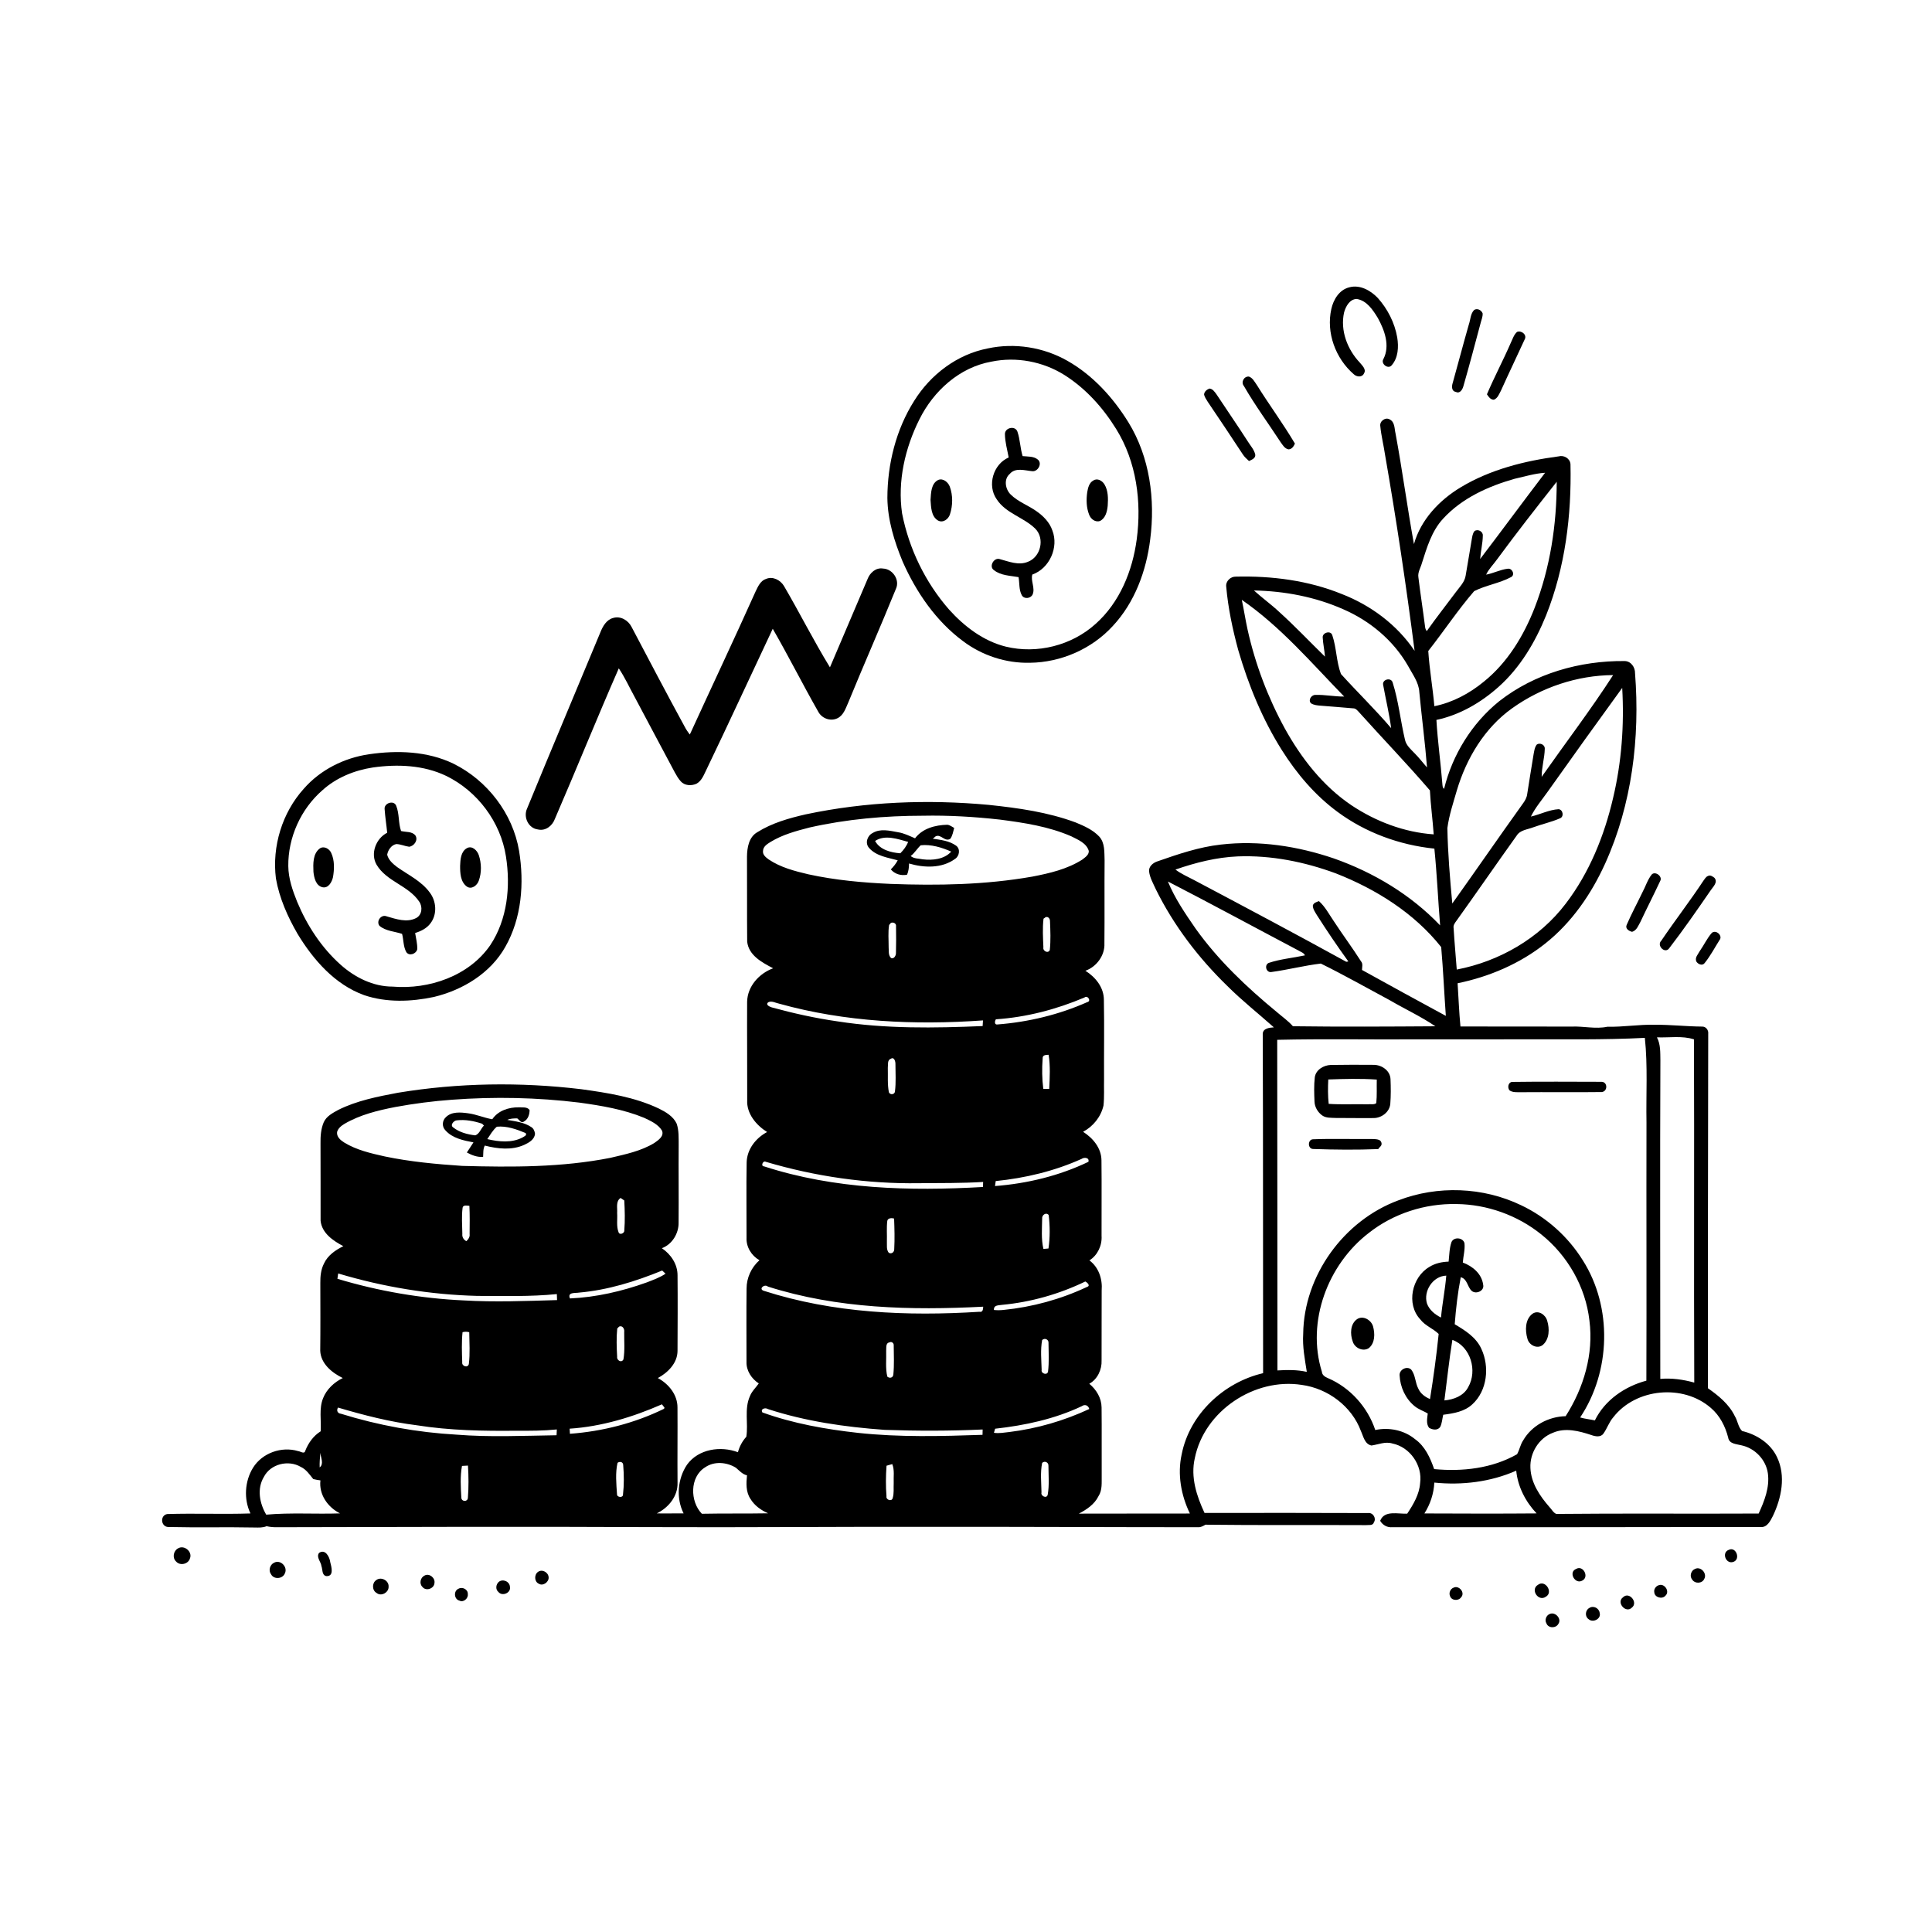 <svg xmlns="http://www.w3.org/2000/svg" viewBox="0 0 1024 1024" version="1.1">
<g id="Parent-Group"><g id="Group-rgba(0,0,0,0)" fill="rgba(0,0,0,0)">
<path fill="rgba(0,0,0,0)" opacity="1.00" d=" M 0.00 0.00 L 1024.00 0.00 L 1024.00 1024.00 L 0.00 1024.00 L 0.00 0.00 M 715.17 152.28 C 709.84 153.58 706.74 158.75 705.63 163.78 C 702.81 176.34 707.86 190.00 717.52 198.35 C 719.05 199.83 721.97 200.15 722.96 197.89 C 724.29 195.76 721.99 193.75 720.76 192.22 C 714.15 185.26 710.26 175.18 712.39 165.60 C 713.28 162.44 715.26 158.66 718.98 158.45 C 724.40 159.22 727.68 164.28 730.31 168.59 C 733.85 175.03 736.86 183.23 733.25 190.27 C 731.63 192.76 735.72 195.94 737.61 193.62 C 741.11 189.64 741.37 183.85 740.56 178.85 C 739.21 171.06 735.45 163.71 730.18 157.84 C 726.38 153.91 720.77 150.76 715.17 152.28 M 781.31 164.30 C 779.35 166.32 779.40 169.46 778.51 172.00 C 775.57 182.27 772.86 192.62 769.98 202.91 C 769.40 204.64 769.25 207.35 771.63 207.71 C 773.76 208.82 775.14 206.46 775.62 204.72 C 778.80 193.70 781.71 182.60 784.68 171.52 C 785.09 169.73 785.94 167.98 785.83 166.11 C 785.20 164.37 782.98 163.21 781.31 164.30 M 804.03 175.94 C 802.35 177.47 801.71 179.72 800.75 181.70 C 796.76 190.90 792.03 199.76 788.11 208.99 C 788.94 210.28 790.03 211.90 791.79 211.86 C 793.85 211.08 794.59 208.75 795.57 206.97 C 799.65 197.91 803.96 188.95 808.10 179.92 C 809.52 177.47 806.35 174.94 804.03 175.94 M 523.50 184.68 C 507.26 187.83 493.23 198.51 484.56 212.41 C 474.88 227.71 470.37 245.94 470.33 263.95 C 470.47 275.63 474.00 286.95 478.42 297.65 C 485.61 313.90 496.04 329.15 510.43 339.82 C 520.56 347.45 533.22 351.60 545.91 351.28 C 562.37 351.09 578.67 343.96 589.80 331.80 C 601.43 319.35 607.55 302.63 609.63 285.93 C 612.38 264.79 609.42 242.28 598.12 223.90 C 590.01 210.79 579.27 198.90 565.76 191.24 C 553.08 184.02 537.77 181.59 523.50 184.68 M 659.31 204.63 C 665.22 214.88 672.26 224.43 678.73 234.33 C 679.85 235.86 680.90 237.83 682.98 238.17 C 684.75 238.08 685.69 236.56 686.34 235.12 C 680.04 224.48 672.65 214.51 666.12 204.01 C 664.95 202.38 663.97 200.29 661.95 199.59 C 659.31 199.37 657.59 202.57 659.31 204.63 M 638.19 209.20 C 638.57 210.61 639.41 211.81 640.18 213.04 C 646.47 222.30 652.65 231.63 658.81 240.97 C 659.67 242.27 660.86 243.30 662.00 244.36 C 663.37 243.70 665.49 242.96 665.33 241.05 C 664.79 238.33 662.75 236.26 661.35 233.95 C 655.97 225.55 650.27 217.37 644.80 209.05 C 643.82 207.75 642.82 206.08 641.02 205.94 C 639.66 206.45 638.19 207.61 638.19 209.20 M 731.59 225.91 C 732.08 231.00 733.36 235.97 734.10 241.02 C 740.12 275.54 745.28 310.21 749.77 344.96 C 740.46 331.14 726.57 320.81 711.11 314.82 C 693.40 307.64 674.09 305.16 655.07 305.63 C 652.25 305.51 649.55 308.04 649.92 310.93 C 650.91 322.28 653.30 333.49 656.27 344.48 C 661.68 363.09 669.11 381.25 679.47 397.68 C 687.31 410.07 696.96 421.49 708.81 430.23 C 723.74 441.31 741.79 447.89 760.25 449.79 C 761.62 463.32 762.19 476.92 763.29 490.47 C 747.80 474.22 728.05 462.41 706.95 454.98 C 687.80 448.47 667.26 445.30 647.07 447.64 C 635.47 448.93 624.37 452.74 613.40 456.56 C 611.10 457.32 608.72 459.29 609.05 461.96 C 609.47 465.31 611.25 468.28 612.61 471.33 C 622.05 490.47 635.17 507.67 650.45 522.53 C 658.26 530.34 666.96 537.18 675.18 544.52 C 672.96 544.67 669.46 544.98 669.28 547.85 C 669.52 607.83 669.37 667.82 669.47 727.81 C 648.65 732.65 630.50 749.54 626.32 770.81 C 623.97 781.39 625.99 792.54 630.67 802.20 C 611.05 802.29 591.43 802.16 571.81 802.26 C 575.95 800.10 580.09 797.34 582.21 793.02 C 584.35 789.76 583.84 785.73 583.92 782.04 C 583.85 770.01 584.00 757.97 583.86 745.94 C 583.79 740.94 581.09 736.53 577.34 733.41 C 581.70 731.07 584.07 725.88 583.86 721.05 C 583.92 708.69 583.83 696.33 583.91 683.97 C 584.40 677.97 582.37 671.71 577.41 668.03 C 581.76 665.33 584.20 660.06 583.85 655.00 C 583.80 641.67 583.96 628.33 583.80 615.00 C 583.75 608.51 579.28 603.20 574.06 599.87 C 579.41 597.03 583.52 591.92 584.87 585.99 C 585.37 581.35 585.06 576.68 585.17 572.03 C 585.08 558.02 585.35 544.01 585.08 530.00 C 585.11 523.38 580.65 517.90 575.28 514.52 C 581.20 512.45 585.68 506.34 585.36 499.99 C 585.51 485.33 585.33 470.67 585.46 456.01 C 585.27 451.72 585.73 446.71 582.55 443.33 C 579.19 439.78 574.59 437.77 570.15 435.93 C 555.40 430.44 539.69 428.25 524.12 426.61 C 491.79 423.62 458.93 424.88 427.12 431.61 C 418.18 433.65 409.15 436.19 401.32 441.13 C 396.89 443.71 395.98 449.30 395.92 453.99 C 396.02 469.03 395.88 484.07 396.02 499.09 C 396.81 506.42 403.96 510.16 409.78 513.21 C 402.35 515.94 396.15 522.78 395.99 530.97 C 395.90 548.34 396.09 565.70 396.03 583.06 C 395.63 590.24 400.82 596.38 406.58 600.00 C 400.60 603.17 395.93 609.11 395.74 616.07 C 395.49 629.37 395.73 642.69 395.68 655.99 C 395.42 660.89 398.31 665.57 402.53 667.94 C 398.26 671.72 395.69 677.25 395.70 682.97 C 395.54 695.94 395.67 708.92 395.66 721.89 C 395.53 726.53 398.37 730.79 402.17 733.25 C 400.59 735.52 398.43 737.43 397.44 740.08 C 394.42 746.84 396.67 754.43 395.57 761.50 C 393.44 763.85 391.95 766.64 391.12 769.71 C 381.93 766.23 370.18 767.98 364.16 776.28 C 359.12 783.74 358.25 794.03 362.32 802.12 C 357.58 802.09 352.84 802.23 348.10 802.13 C 354.26 799.18 359.32 793.06 359.11 785.96 C 358.99 772.64 359.18 759.31 359.08 745.99 C 359.11 739.22 354.40 733.49 348.67 730.40 C 354.02 727.50 359.07 722.48 359.10 716.01 C 359.15 702.68 359.24 689.34 359.11 676.00 C 359.15 670.03 355.60 664.82 350.80 661.57 C 356.28 659.55 359.76 653.74 359.67 648.02 C 359.79 634.35 359.60 620.67 359.71 606.99 C 359.67 603.16 359.90 599.21 358.64 595.54 C 356.84 591.70 352.97 589.42 349.32 587.61 C 336.41 581.45 322.10 579.25 308.06 577.30 C 275.80 573.43 242.97 573.89 210.90 579.18 C 200.13 581.22 189.16 583.34 179.27 588.28 C 176.33 589.91 172.99 591.61 171.57 594.86 C 170.09 598.37 169.82 602.23 169.88 605.99 C 169.98 619.67 169.86 633.36 169.92 647.03 C 170.61 653.65 176.60 657.66 181.99 660.50 C 177.83 662.53 173.73 665.34 171.73 669.67 C 170.09 672.86 169.73 676.47 169.78 680.01 C 169.80 691.99 169.87 703.97 169.73 715.94 C 170.02 722.81 175.95 727.59 181.67 730.39 C 177.14 732.61 173.09 736.33 171.23 741.10 C 168.99 746.69 170.35 752.79 169.96 758.62 C 166.14 761.00 163.46 764.76 161.82 768.89 C 161.37 770.98 159.23 769.20 157.99 769.11 C 149.23 766.46 138.92 770.12 134.09 777.97 C 129.69 785.11 129.13 794.58 132.75 802.16 C 118.04 802.67 103.30 802.01 88.60 802.48 C 84.76 803.22 85.20 809.02 89.01 809.34 C 104.33 809.71 119.68 809.30 135.00 809.61 C 137.12 809.65 139.30 809.75 141.30 808.92 C 143.19 809.36 145.13 809.51 147.07 809.46 C 212.70 809.32 278.34 809.08 343.98 809.40 C 394.32 809.63 444.67 809.14 495.02 809.26 C 541.68 809.20 588.34 809.46 635.00 809.46 C 636.44 809.56 637.71 808.81 638.92 808.12 C 667.25 808.47 695.60 808.21 723.93 808.35 C 725.36 808.16 727.67 808.79 728.19 806.88 C 729.63 804.70 727.70 801.59 725.10 801.95 C 696.21 801.84 667.32 801.85 638.43 801.90 C 634.22 792.92 630.97 782.89 633.26 772.91 C 638.28 747.81 664.92 730.10 690.00 734.03 C 703.76 735.91 716.43 745.33 721.31 758.47 C 722.62 761.29 723.29 765.41 726.90 766.15 C 730.57 765.64 734.24 763.91 737.98 765.08 C 747.34 766.97 754.04 776.67 752.69 786.09 C 752.27 792.09 749.10 797.37 745.86 802.26 C 741.09 802.56 733.75 800.25 731.52 806.06 C 732.87 808.37 735.29 809.73 738.01 809.44 C 803.01 809.47 867.98 809.45 932.99 809.33 C 936.55 809.82 938.30 806.16 939.65 803.54 C 944.23 793.98 946.63 782.24 941.85 772.30 C 938.39 764.95 931.05 760.29 923.34 758.46 C 921.24 756.40 921.03 753.05 919.49 750.58 C 916.43 744.24 910.85 739.73 905.22 735.78 C 905.25 673.18 905.22 610.58 905.39 547.99 C 905.64 545.98 904.19 544.02 902.10 544.11 C 893.73 544.04 885.40 543.07 877.03 543.15 C 868.64 542.93 860.35 544.40 851.97 544.19 C 845.67 545.53 839.35 543.83 833.01 544.11 C 813.36 544.10 793.72 544.10 774.07 544.06 C 773.33 536.44 773.07 528.78 772.56 521.15 C 789.34 517.70 805.57 510.79 819.02 500.09 C 833.04 488.98 843.41 473.89 850.76 457.71 C 864.97 426.32 869.27 391.05 866.61 356.89 C 866.70 353.66 864.42 350.32 860.95 350.37 C 837.38 350.16 813.32 357.00 794.63 371.65 C 780.13 383.32 769.80 400.06 765.40 418.10 C 764.46 417.41 764.58 416.14 764.45 415.14 C 763.57 403.94 761.97 392.80 761.33 381.58 C 773.67 378.96 784.90 372.43 794.25 364.08 C 805.75 353.85 813.75 340.27 819.48 326.12 C 829.57 300.77 832.99 273.19 832.39 246.05 C 832.19 242.98 828.92 241.10 826.09 241.89 C 808.09 244.27 789.99 248.81 774.30 258.22 C 762.93 265.05 753.08 275.38 749.42 288.39 C 745.89 268.92 743.28 249.30 739.68 229.84 C 739.05 227.28 739.37 223.81 736.70 222.37 C 734.35 220.85 731.09 223.24 731.59 225.91 M 459.81 306.95 C 453.20 322.54 446.50 338.10 439.89 353.70 C 431.25 339.61 423.84 324.79 415.49 310.54 C 413.62 307.46 409.66 305.35 406.13 306.80 C 403.11 307.70 401.78 310.81 400.52 313.40 C 389.12 338.81 377.21 363.98 365.63 389.30 C 364.58 388.01 363.65 386.62 362.89 385.15 C 353.33 367.64 344.07 349.96 334.76 332.31 C 333.01 328.81 328.93 326.33 325.01 327.53 C 321.46 328.44 319.51 331.90 318.24 335.07 C 305.32 366.24 292.15 397.32 279.36 428.55 C 277.26 433.05 280.05 439.06 285.17 439.64 C 289.16 440.57 292.78 437.67 294.09 434.06 C 305.57 407.54 316.36 380.71 327.97 354.24 C 331.25 359.11 333.66 364.50 336.50 369.63 C 343.58 382.87 350.55 396.17 357.66 409.39 C 358.60 411.06 359.54 412.77 360.86 414.18 C 362.89 416.45 366.47 416.60 369.11 415.41 C 372.08 413.81 373.15 410.38 374.60 407.56 C 386.47 382.89 397.89 358.01 409.57 333.26 C 417.90 347.70 425.38 362.63 433.63 377.11 C 435.46 380.68 440.02 382.49 443.73 380.75 C 447.05 379.25 448.18 375.52 449.56 372.45 C 457.82 352.26 466.66 332.30 474.86 312.09 C 477.06 307.37 473.15 301.56 468.08 301.35 C 464.27 300.68 461.06 303.58 459.81 306.95 M 195.58 399.77 C 182.44 401.69 169.82 407.97 161.03 418.03 C 149.54 430.76 144.12 448.62 146.24 465.59 C 148.07 476.05 152.46 485.90 157.75 495.04 C 166.09 508.76 177.49 521.84 192.97 527.44 C 204.83 531.47 217.85 530.98 229.97 528.41 C 245.26 524.74 259.98 515.82 267.83 501.85 C 276.53 486.57 277.91 468.07 275.13 451.00 C 271.81 431.17 258.26 413.60 240.31 404.75 C 226.50 398.08 210.51 397.60 195.58 399.77 M 875.42 463.53 C 873.21 466.33 872.20 469.85 870.51 472.96 C 867.76 478.70 864.72 484.32 862.19 490.16 C 861.23 492.15 863.38 493.52 865.04 493.88 C 867.47 493.21 868.34 490.56 869.47 488.59 C 872.88 481.34 876.54 474.20 879.94 466.94 C 881.36 464.52 877.28 461.50 875.42 463.53 M 905.26 464.30 C 904.09 464.73 903.53 465.94 902.81 466.85 C 895.70 477.63 887.77 487.84 880.55 498.54 C 877.88 501.09 882.36 505.66 884.63 502.70 C 892.35 492.68 899.57 482.24 906.75 471.81 C 908.01 469.97 910.62 467.62 908.73 465.31 C 907.80 464.56 906.45 463.59 905.26 464.30 M 907.30 494.45 C 904.75 497.33 903.15 500.92 900.93 504.05 C 900.03 505.78 898.14 507.57 899.12 509.66 C 899.99 511.05 902.24 512.06 903.45 510.50 C 906.50 506.74 908.76 502.41 911.33 498.33 C 913.35 495.99 909.53 492.53 907.30 494.45 M 94.42 820.64 C 91.91 821.93 91.20 825.67 93.34 827.64 C 95.43 830.04 99.80 829.04 100.68 825.99 C 102.13 822.46 97.66 818.70 94.42 820.64 M 916.42 821.40 C 912.17 822.80 914.84 829.44 918.87 827.77 C 922.61 826.32 920.14 819.72 916.42 821.40 M 169.09 823.09 C 167.49 825.36 170.09 827.72 170.36 830.04 C 171.06 831.82 170.51 834.96 172.98 835.37 C 177.15 835.57 175.68 830.49 175.04 827.98 C 174.71 825.20 172.40 820.77 169.09 823.09 M 145.21 828.31 C 143.02 829.32 142.17 832.49 143.68 834.42 C 145.13 837.26 149.81 836.90 150.97 833.96 C 152.71 830.56 148.61 826.35 145.21 828.31 M 835.43 831.54 C 831.03 833.27 834.88 840.03 838.70 837.71 C 842.44 835.75 839.06 829.44 835.43 831.54 M 898.43 831.55 C 896.28 832.36 895.37 835.37 896.87 837.18 C 898.31 839.52 902.19 839.41 903.31 836.82 C 904.91 833.95 901.46 830.05 898.43 831.55 M 285.17 833.12 C 283.08 834.56 283.14 838.32 285.55 839.39 C 287.81 840.87 291.07 838.45 290.78 835.92 C 290.59 833.36 287.37 831.54 285.17 833.12 M 225.04 835.07 C 222.84 836.06 222.08 839.31 223.86 841.06 C 225.73 843.56 230.14 842.02 230.28 839.01 C 230.74 836.32 227.52 833.66 225.04 835.07 M 199.32 837.55 C 197.08 839.14 197.17 843.02 199.68 844.35 C 202.08 846.30 206.10 844.00 205.96 841.02 C 206.24 837.70 201.91 835.44 199.32 837.55 M 264.31 838.47 C 262.83 839.84 262.51 842.41 264.18 843.79 C 266.21 846.26 270.92 844.28 270.28 841.04 C 270.14 838.21 266.47 836.64 264.31 838.47 M 815.18 839.97 C 810.93 842.44 815.33 849.09 819.29 846.32 C 823.49 844.02 819.02 837.06 815.18 839.97 M 879.13 840.21 C 877.61 840.70 876.46 842.34 876.81 843.97 C 876.99 846.70 881.02 847.80 882.73 845.74 C 885.22 843.48 882.17 838.99 879.13 840.21 M 770.39 841.51 C 768.76 842.11 767.82 844.22 768.52 845.84 C 769.22 848.44 773.09 848.68 774.47 846.54 C 776.69 844.08 773.23 840.05 770.39 841.51 M 243.01 842.06 C 240.30 843.21 240.62 847.65 243.52 848.37 C 245.62 849.48 248.27 847.20 247.95 844.95 C 248.14 842.45 245.10 840.87 243.01 842.06 M 860.32 846.51 C 856.39 849.24 861.71 855.40 864.96 852.04 C 868.34 849.38 863.59 843.46 860.32 846.51 M 842.30 852.30 C 840.18 853.49 839.93 856.83 842.00 858.20 C 844.26 860.24 848.72 858.10 847.87 854.93 C 847.57 852.33 844.49 850.78 842.30 852.30 M 821.41 855.43 C 819.56 856.10 818.56 858.67 819.63 860.37 C 820.53 863.04 824.61 863.14 825.94 860.74 C 827.90 858.03 824.34 854.13 821.41 855.43 Z" />
<path fill="rgba(0,0,0,0)" opacity="1.00" d=" M 806.02 550.86 C 827.95 550.78 849.89 551.22 871.80 550.09 C 873.40 565.01 872.39 580.06 872.67 595.04 C 872.56 640.62 872.78 686.20 872.61 731.78 C 861.18 734.84 850.63 742.03 845.31 752.84 C 842.71 752.27 840.05 752.03 837.51 751.29 C 853.76 726.92 854.71 692.83 838.91 667.98 C 831.07 655.39 819.62 645.14 806.22 638.80 C 786.08 629.10 761.95 628.21 741.11 636.23 C 712.22 646.92 691.07 676.08 690.72 707.00 C 690.28 713.78 691.60 720.46 692.63 727.12 C 687.52 725.96 682.26 726.04 677.07 726.36 C 677.01 667.95 677.05 609.54 676.95 551.13 C 701.28 550.56 725.63 551.04 749.97 550.89 C 768.65 550.96 787.33 550.84 806.02 550.86 M 705.30 564.45 C 701.55 564.59 697.45 566.98 696.87 570.95 C 696.38 575.24 696.53 579.60 696.72 583.92 C 696.83 586.82 698.48 589.54 700.81 591.22 C 702.86 592.66 705.53 592.41 707.92 592.54 C 714.64 592.52 721.37 592.69 728.10 592.59 C 732.29 592.58 736.54 589.36 736.89 585.03 C 737.23 580.67 737.18 576.28 737.00 571.92 C 736.78 567.41 732.35 564.41 728.11 564.39 C 720.51 564.32 712.90 564.33 705.30 564.45 M 801.39 573.44 C 799.32 573.68 798.86 576.59 800.13 577.96 C 801.88 579.12 804.05 578.86 806.06 578.90 C 820.36 578.78 834.68 579.00 848.98 578.81 C 852.24 578.44 852.14 573.30 848.73 573.38 C 832.96 573.35 817.15 573.22 801.39 573.44 M 696.06 608.99 C 707.52 609.38 719.06 609.50 730.52 609.03 C 731.02 608.02 732.31 607.50 732.27 606.21 C 732.10 603.48 728.92 603.82 726.99 603.69 C 716.65 603.81 706.30 603.44 695.99 603.84 C 693.01 603.87 692.99 609.01 696.06 608.99 Z" />
<path fill="rgba(0,0,0,0)" opacity="1.00" d=" M 328.14 703.11 C 329.96 702.33 331.11 704.42 330.84 705.98 C 330.77 710.80 331.26 715.72 330.43 720.49 C 329.46 722.56 326.83 721.00 327.10 719.15 C 326.84 714.16 326.64 709.11 327.15 704.14 C 327.39 703.88 327.89 703.37 328.14 703.11 Z" />
<path fill="rgba(0,0,0,0)" opacity="1.00" d=" M 769.79 710.16 C 779.46 713.71 783.20 726.48 778.18 735.21 C 775.81 739.83 770.47 741.84 765.56 742.25 C 766.97 731.55 768.05 720.81 769.79 710.16 Z" />
<path fill="rgba(0,0,0,0)" opacity="1.00" d=" M 855.11 751.14 C 867.06 735.75 892.16 733.45 906.80 746.24 C 911.54 750.27 914.45 756.00 915.97 761.96 C 916.50 765.37 920.37 765.35 923.01 766.05 C 930.12 767.55 936.01 773.67 937.01 780.90 C 938.03 788.33 935.17 795.58 932.12 802.21 C 896.37 802.40 860.61 802.06 824.86 802.42 C 823.23 801.74 822.43 799.95 821.23 798.75 C 816.14 792.93 811.44 785.99 811.15 778.01 C 810.78 770.14 815.59 762.21 823.05 759.41 C 829.64 756.53 836.96 758.45 843.46 760.61 C 845.52 761.34 848.38 761.94 849.86 759.82 C 851.83 757.06 852.85 753.71 855.11 751.14 Z" />
<path fill="rgba(0,0,0,0)" opacity="1.00" d=" M 139.84 782.83 C 143.38 775.90 152.85 773.60 159.43 777.49 C 162.32 778.84 164.08 781.54 166.02 783.93 C 167.27 784.24 168.54 784.47 169.83 784.63 C 168.95 792.13 173.73 798.89 180.23 802.13 C 167.19 802.59 154.10 801.64 141.10 802.80 C 137.58 796.81 136.09 789.09 139.84 782.83 Z" />
<path fill="rgba(0,0,0,0)" opacity="1.00" d=" M 373.77 777.69 C 378.57 774.36 385.22 774.94 390.04 777.93 C 391.86 779.46 393.48 781.39 395.92 781.96 C 395.50 786.12 395.29 790.68 397.70 794.35 C 399.83 797.94 403.34 800.45 407.13 802.09 C 395.42 802.30 383.71 802.09 372.01 802.33 C 365.71 795.89 365.44 782.78 373.77 777.69 Z" />
</g>
<g id="Group-000000" fill="#000000">
<path fill="#000000" opacity="1.00" d=" M 715.17 152.28 C 720.77 150.76 726.38 153.91 730.18 157.84 C 735.45 163.71 739.21 171.06 740.56 178.85 C 741.37 183.85 741.11 189.64 737.61 193.62 C 735.72 195.94 731.63 192.76 733.25 190.27 C 736.86 183.23 733.85 175.03 730.31 168.59 C 727.68 164.28 724.40 159.22 718.98 158.45 C 715.26 158.66 713.28 162.44 712.39 165.60 C 710.26 175.18 714.15 185.26 720.76 192.22 C 721.99 193.75 724.29 195.76 722.96 197.89 C 721.97 200.15 719.05 199.83 717.52 198.35 C 707.86 190.00 702.81 176.34 705.63 163.78 C 706.74 158.75 709.84 153.58 715.17 152.28 Z" />
<path fill="#000000" opacity="1.00" d=" M 905.26 464.30 C 906.45 463.59 907.80 464.56 908.73 465.31 C 910.62 467.62 908.01 469.97 906.75 471.81 C 899.57 482.24 892.35 492.68 884.63 502.70 C 882.36 505.66 877.88 501.09 880.55 498.54 C 887.77 487.84 895.70 477.63 902.81 466.85 C 903.53 465.94 904.09 464.73 905.26 464.30 Z" />
<path fill="#000000" opacity="1.00" d=" M 815.18 839.97 C 819.02 837.06 823.49 844.02 819.29 846.32 C 815.33 849.09 810.93 842.44 815.18 839.97 Z" />
</g>
<g id="Group-000000" fill="#000000">
<path fill="#000000" opacity="1.00" d=" M 781.31 164.30 C 782.98 163.21 785.20 164.37 785.83 166.11 C 785.94 167.98 785.09 169.73 784.68 171.52 C 781.71 182.60 778.80 193.70 775.62 204.72 C 775.14 206.46 773.76 208.82 771.63 207.71 C 769.25 207.35 769.40 204.64 769.98 202.91 C 772.86 192.62 775.57 182.27 778.51 172.00 C 779.40 169.46 779.35 166.32 781.31 164.30 Z" />
<path fill="#000000" opacity="1.00" d=" M 804.03 175.94 C 806.35 174.94 809.52 177.47 808.10 179.92 C 803.96 188.95 799.65 197.91 795.57 206.97 C 794.59 208.75 793.85 211.08 791.79 211.86 C 790.03 211.90 788.94 210.28 788.11 208.99 C 792.03 199.76 796.76 190.90 800.75 181.70 C 801.71 179.72 802.35 177.47 804.03 175.94 Z" />
<path fill="#000000" opacity="1.00" d=" M 523.50 184.68 C 537.77 181.59 553.08 184.02 565.76 191.24 C 579.27 198.90 590.01 210.79 598.12 223.90 C 609.42 242.28 612.38 264.79 609.63 285.93 C 607.55 302.63 601.43 319.35 589.80 331.80 C 578.67 343.96 562.37 351.09 545.91 351.28 C 533.22 351.60 520.56 347.45 510.43 339.82 C 496.04 329.15 485.61 313.90 478.42 297.65 C 474.00 286.95 470.47 275.63 470.33 263.95 C 470.37 245.94 474.88 227.71 484.56 212.41 C 493.23 198.51 507.26 187.83 523.50 184.68 M 525.46 191.68 C 508.58 194.68 494.79 207.19 487.32 222.24 C 479.68 237.49 475.64 255.09 478.12 272.11 C 481.79 290.82 490.40 308.61 502.95 322.99 C 511.05 332.00 521.20 339.79 533.14 342.74 C 549.68 346.75 568.01 342.12 580.64 330.72 C 593.47 319.35 600.26 302.58 602.49 285.86 C 605.15 265.97 602.35 244.74 591.65 227.48 C 584.66 216.14 575.48 205.90 564.17 198.76 C 552.76 191.60 538.66 188.94 525.46 191.68 Z" />
<path fill="#000000" opacity="1.00" d=" M 731.59 225.91 C 731.09 223.24 734.35 220.85 736.70 222.37 C 739.37 223.81 739.05 227.28 739.68 229.84 C 743.28 249.30 745.89 268.92 749.42 288.39 C 753.08 275.38 762.93 265.05 774.30 258.22 C 789.99 248.81 808.09 244.27 826.09 241.89 C 828.92 241.10 832.19 242.98 832.39 246.05 C 832.99 273.19 829.57 300.77 819.48 326.12 C 813.75 340.27 805.75 353.85 794.25 364.08 C 784.90 372.43 773.67 378.96 761.33 381.58 C 761.97 392.80 763.57 403.94 764.45 415.14 C 764.58 416.14 764.46 417.41 765.40 418.10 C 769.80 400.06 780.13 383.32 794.63 371.65 C 813.32 357.00 837.38 350.16 860.95 350.37 C 864.42 350.32 866.70 353.66 866.61 356.89 C 869.27 391.05 864.97 426.32 850.76 457.71 C 843.41 473.89 833.04 488.98 819.02 500.09 C 805.57 510.79 789.34 517.70 772.56 521.15 C 773.07 528.78 773.33 536.44 774.07 544.06 C 793.72 544.10 813.36 544.10 833.01 544.11 C 839.35 543.83 845.67 545.53 851.97 544.19 C 860.35 544.40 868.64 542.93 877.03 543.15 C 885.40 543.07 893.73 544.04 902.10 544.11 C 904.19 544.02 905.64 545.98 905.39 547.99 C 905.22 610.58 905.25 673.18 905.22 735.78 C 910.85 739.73 916.43 744.24 919.49 750.58 C 921.03 753.05 921.24 756.40 923.34 758.46 C 931.05 760.29 938.39 764.95 941.85 772.30 C 946.63 782.24 944.23 793.98 939.65 803.54 C 938.30 806.16 936.55 809.82 932.99 809.33 C 867.98 809.45 803.01 809.47 738.01 809.44 C 735.29 809.73 732.87 808.37 731.52 806.06 C 733.75 800.25 741.09 802.56 745.86 802.26 C 749.10 797.37 752.27 792.09 752.69 786.09 C 754.04 776.67 747.34 766.97 737.98 765.08 C 734.24 763.91 730.57 765.64 726.90 766.15 C 723.29 765.41 722.62 761.29 721.31 758.47 C 716.43 745.33 703.76 735.91 690.00 734.03 C 664.92 730.10 638.28 747.81 633.26 772.91 C 630.97 782.89 634.22 792.92 638.43 801.90 C 667.32 801.85 696.21 801.84 725.10 801.95 C 727.70 801.59 729.63 804.70 728.19 806.88 C 727.67 808.79 725.36 808.16 723.93 808.35 C 695.60 808.21 667.25 808.47 638.92 808.12 C 637.71 808.81 636.44 809.56 635.00 809.46 C 588.34 809.46 541.68 809.20 495.02 809.26 C 444.67 809.14 394.32 809.63 343.98 809.40 C 278.34 809.08 212.70 809.32 147.07 809.46 C 145.13 809.51 143.19 809.36 141.30 808.92 C 139.30 809.75 137.12 809.65 135.00 809.61 C 119.68 809.30 104.33 809.71 89.01 809.34 C 85.20 809.02 84.76 803.22 88.60 802.48 C 103.30 802.01 118.04 802.67 132.75 802.16 C 129.13 794.58 129.69 785.11 134.09 777.97 C 138.92 770.12 149.23 766.46 157.99 769.11 C 159.23 769.20 161.37 770.98 161.82 768.89 C 163.46 764.76 166.14 761.00 169.96 758.62 C 170.35 752.79 168.99 746.69 171.23 741.10 C 173.09 736.33 177.14 732.61 181.67 730.39 C 175.95 727.59 170.02 722.81 169.73 715.94 C 169.87 703.97 169.80 691.99 169.78 680.01 C 169.73 676.47 170.09 672.86 171.73 669.67 C 173.73 665.34 177.83 662.53 181.99 660.50 C 176.60 657.66 170.61 653.65 169.92 647.03 C 169.86 633.36 169.98 619.67 169.88 605.99 C 169.82 602.23 170.09 598.37 171.57 594.86 C 172.99 591.61 176.33 589.91 179.27 588.28 C 189.16 583.34 200.13 581.22 210.90 579.18 C 242.97 573.89 275.80 573.43 308.06 577.30 C 322.10 579.25 336.41 581.45 349.32 587.61 C 352.97 589.42 356.84 591.70 358.64 595.54 C 359.90 599.21 359.67 603.16 359.71 606.99 C 359.60 620.67 359.79 634.35 359.67 648.02 C 359.76 653.74 356.28 659.55 350.80 661.57 C 355.60 664.82 359.15 670.03 359.11 676.00 C 359.24 689.34 359.15 702.68 359.10 716.01 C 359.07 722.48 354.02 727.50 348.67 730.40 C 354.40 733.49 359.11 739.22 359.08 745.99 C 359.18 759.31 358.99 772.64 359.11 785.96 C 359.32 793.06 354.26 799.18 348.10 802.13 C 352.84 802.23 357.58 802.09 362.32 802.12 C 358.25 794.03 359.12 783.74 364.16 776.28 C 370.18 767.98 381.93 766.23 391.12 769.71 C 391.95 766.64 393.44 763.85 395.57 761.50 C 396.67 754.43 394.42 746.84 397.44 740.08 C 398.43 737.43 400.59 735.52 402.17 733.25 C 398.37 730.79 395.53 726.53 395.66 721.89 C 395.67 708.92 395.54 695.94 395.70 682.97 C 395.69 677.25 398.26 671.72 402.53 667.94 C 398.31 665.57 395.42 660.89 395.68 655.99 C 395.73 642.69 395.49 629.37 395.74 616.07 C 395.93 609.11 400.60 603.17 406.58 600.00 C 400.82 596.38 395.63 590.24 396.03 583.06 C 396.09 565.70 395.90 548.34 395.99 530.97 C 396.15 522.78 402.35 515.94 409.78 513.21 C 403.96 510.16 396.81 506.42 396.02 499.09 C 395.88 484.07 396.02 469.03 395.92 453.99 C 395.98 449.30 396.89 443.71 401.32 441.13 C 409.15 436.19 418.18 433.65 427.12 431.61 C 458.93 424.88 491.79 423.62 524.12 426.61 C 539.69 428.25 555.40 430.44 570.15 435.93 C 574.59 437.77 579.19 439.78 582.55 443.33 C 585.73 446.71 585.27 451.72 585.46 456.01 C 585.33 470.67 585.51 485.33 585.36 499.99 C 585.68 506.34 581.20 512.45 575.28 514.52 C 580.65 517.90 585.11 523.38 585.08 530.00 C 585.35 544.01 585.08 558.02 585.17 572.03 C 585.06 576.68 585.37 581.35 584.87 585.99 C 583.52 591.92 579.41 597.03 574.06 599.87 C 579.28 603.20 583.75 608.51 583.80 615.00 C 583.96 628.33 583.80 641.67 583.85 655.00 C 584.20 660.06 581.76 665.33 577.41 668.03 C 582.37 671.71 584.40 677.97 583.91 683.97 C 583.83 696.33 583.92 708.69 583.86 721.05 C 584.07 725.88 581.70 731.07 577.34 733.41 C 581.09 736.53 583.79 740.94 583.86 745.94 C 584.00 757.97 583.85 770.01 583.92 782.04 C 583.84 785.73 584.35 789.76 582.21 793.02 C 580.09 797.34 575.95 800.10 571.81 802.26 C 591.43 802.16 611.05 802.29 630.67 802.20 C 625.99 792.54 623.97 781.39 626.32 770.81 C 630.50 749.54 648.65 732.65 669.47 727.81 C 669.37 667.82 669.52 607.83 669.28 547.85 C 669.46 544.98 672.96 544.67 675.18 544.52 C 666.96 537.18 658.26 530.34 650.45 522.53 C 635.17 507.67 622.05 490.47 612.61 471.33 C 611.25 468.28 609.47 465.31 609.05 461.96 C 608.72 459.29 611.10 457.32 613.40 456.56 C 624.37 452.74 635.47 448.93 647.07 447.64 C 667.26 445.30 687.80 448.47 706.95 454.98 C 728.05 462.41 747.80 474.22 763.29 490.47 C 762.19 476.92 761.62 463.32 760.25 449.79 C 741.79 447.89 723.74 441.31 708.81 430.23 C 696.96 421.49 687.31 410.07 679.47 397.68 C 669.11 381.25 661.68 363.09 656.27 344.48 C 653.30 333.49 650.91 322.28 649.92 310.93 C 649.55 308.04 652.25 305.51 655.07 305.63 C 674.09 305.16 693.40 307.64 711.11 314.82 C 726.57 320.81 740.46 331.14 749.77 344.96 C 745.28 310.21 740.12 275.54 734.10 241.02 C 733.36 235.97 732.08 231.00 731.59 225.91 M 802.85 253.75 C 788.84 257.71 774.86 264.01 764.87 274.92 C 758.82 281.45 756.29 290.18 753.64 298.46 C 752.98 300.93 751.36 303.28 751.77 305.94 C 752.84 314.70 754.21 323.43 755.32 332.20 C 755.39 333.04 755.69 333.81 756.21 334.50 C 761.20 327.43 766.56 320.64 771.73 313.70 C 773.69 311.04 776.29 308.53 776.82 305.12 C 777.85 298.74 779.03 292.39 780.04 286.01 C 780.32 284.47 780.48 282.81 781.48 281.54 C 783.17 280.16 786.11 281.68 785.92 283.89 C 785.88 288.06 784.80 292.13 784.51 296.28 C 796.07 281.12 807.37 265.74 818.93 250.58 C 813.46 250.93 808.18 252.55 802.85 253.75 M 793.46 296.50 C 791.55 299.21 789.08 301.53 787.68 304.57 C 791.56 303.86 795.13 301.92 799.07 301.45 C 801.51 301.02 803.21 304.69 800.87 305.89 C 794.70 309.18 787.55 310.17 781.34 313.31 C 772.64 323.38 765.25 334.59 757.01 345.04 C 757.65 354.83 759.39 364.52 760.24 374.30 C 769.92 372.34 778.84 367.57 786.43 361.32 C 799.00 351.22 807.60 337.00 813.40 322.12 C 821.63 300.91 825.10 278.04 825.09 255.35 C 814.38 268.93 803.70 282.56 793.46 296.50 M 664.62 312.96 C 668.90 316.87 673.65 320.25 677.89 324.22 C 686.33 331.82 694.13 340.11 702.26 348.03 C 702.03 344.66 701.24 341.36 701.07 337.99 C 700.71 335.33 705.32 333.91 706.14 336.68 C 708.41 343.33 708.25 350.66 710.73 357.23 C 719.47 366.90 728.87 375.99 737.34 385.93 C 736.33 378.22 734.47 370.66 733.10 363.02 C 732.46 360.06 737.33 358.83 738.14 361.76 C 741.28 371.68 742.30 382.13 744.70 392.24 C 745.40 395.18 747.81 397.18 749.81 399.29 C 752.16 401.62 754.14 404.29 756.35 406.75 C 755.31 393.44 753.54 380.19 752.28 366.91 C 752.02 361.60 748.59 357.28 746.19 352.77 C 738.49 339.40 726.12 329.08 712.04 322.96 C 697.18 316.36 680.82 313.26 664.62 312.96 M 658.18 317.93 C 659.30 323.18 660.10 328.50 661.25 333.75 C 665.32 352.04 672.02 369.73 681.01 386.16 C 689.75 401.92 701.18 416.60 716.24 426.77 C 729.19 435.42 744.30 441.15 759.89 442.23 C 759.34 434.45 758.29 426.71 757.88 418.93 C 745.74 404.79 732.79 391.39 720.35 377.52 C 719.46 376.59 718.58 375.38 717.15 375.43 C 711.45 374.99 705.75 374.42 700.04 374.03 C 698.27 373.89 696.42 373.75 694.88 372.78 C 693.19 371.17 694.96 368.37 697.06 368.32 C 702.19 368.12 707.29 369.25 712.44 369.18 C 695.10 351.38 678.76 332.12 658.18 317.93 M 801.45 375.41 C 786.86 385.81 777.23 401.92 772.17 418.89 C 770.27 425.49 768.05 432.07 767.14 438.90 C 767.38 452.26 768.52 465.59 769.74 478.88 C 782.29 461.32 794.54 443.50 807.14 425.95 C 808.26 424.45 809.23 422.77 809.45 420.87 C 810.48 413.90 811.71 406.96 812.80 400.00 C 813.17 398.15 813.33 396.11 814.57 394.59 C 816.28 393.50 818.90 394.73 818.76 396.88 C 818.66 401.87 817.08 406.72 817.12 411.74 C 829.74 393.76 843.09 376.27 854.99 357.81 C 835.91 357.94 816.95 364.33 801.45 375.41 M 820.43 419.45 C 817.36 423.85 813.77 427.94 811.41 432.80 C 816.35 431.67 821.00 429.19 826.12 428.89 C 828.47 429.15 829.08 432.93 826.78 433.75 C 822.21 435.74 817.30 436.79 812.63 438.50 C 809.61 439.69 805.72 439.88 803.86 442.91 C 793.15 457.85 782.74 472.99 772.03 487.93 C 771.18 489.11 770.14 490.35 770.44 491.93 C 770.87 499.26 771.58 506.57 772.11 513.89 C 794.67 509.55 815.90 497.36 829.87 478.95 C 842.39 462.57 850.29 443.04 854.94 423.07 C 859.50 403.97 860.93 384.19 859.80 364.61 C 846.58 382.81 833.44 401.08 820.43 419.45 M 489.24 432.35 C 469.07 432.36 448.84 434.14 429.14 438.58 C 422.01 440.41 414.75 442.37 408.42 446.24 C 406.67 447.33 404.52 448.62 404.42 450.95 C 404.10 453.03 405.95 454.45 407.44 455.54 C 413.72 459.76 421.16 461.69 428.44 463.40 C 442.77 466.54 457.45 467.84 472.09 468.49 C 497.13 469.43 522.37 468.98 547.11 464.63 C 556.28 462.86 565.66 460.69 573.63 455.61 C 575.09 454.43 577.22 453.15 577.08 451.00 C 575.82 446.79 571.34 445.07 567.78 443.25 C 555.82 438.04 542.78 436.07 529.94 434.40 C 516.43 432.90 502.83 432.08 489.24 432.35 M 623.01 460.89 C 626.02 463.18 629.53 464.67 632.86 466.44 C 659.84 480.73 686.82 495.05 713.56 509.77 C 713.83 509.72 714.38 509.64 714.65 509.59 C 708.85 501.58 703.30 493.37 697.98 485.03 C 697.05 483.45 695.85 481.87 695.82 479.97 C 696.23 478.46 697.80 478.11 699.06 477.61 C 702.35 480.53 704.38 484.50 706.84 488.09 C 711.56 495.33 716.75 502.26 721.39 509.56 C 722.50 510.85 721.91 512.55 721.89 514.10 C 736.63 522.31 751.49 530.36 766.32 538.43 C 765.45 526.28 764.93 514.10 763.86 501.97 C 749.54 483.91 729.29 471.25 708.00 462.90 C 691.43 456.78 673.75 453.23 656.04 453.91 C 644.73 454.39 633.66 457.20 623.01 460.89 M 633.77 492.29 C 645.75 509.03 660.81 523.29 676.65 536.33 C 679.54 538.84 682.73 541.03 685.28 543.93 C 710.44 544.27 735.62 544.11 760.78 543.95 C 753.14 538.75 744.69 534.86 736.72 530.20 C 724.52 523.67 712.47 516.81 700.06 510.71 C 691.28 511.75 682.68 514.00 673.93 515.18 C 671.16 515.72 669.92 511.54 672.42 510.37 C 678.64 508.29 685.25 507.74 691.65 506.36 C 691.04 504.95 689.42 504.56 688.25 503.81 C 665.17 491.63 642.22 479.17 619.01 467.21 C 622.69 476.20 628.27 484.32 633.77 492.29 M 553.61 486.57 L 553.09 486.92 C 552.49 491.95 552.82 497.06 553.02 502.11 C 552.58 504.01 555.54 505.64 556.42 503.50 C 556.96 498.40 556.73 493.19 556.51 488.07 C 556.52 486.50 554.87 485.23 553.61 486.57 M 472.22 489.13 C 471.97 489.41 471.49 489.98 471.25 490.26 C 470.62 494.13 471.02 498.08 471.00 501.99 C 471.18 503.93 470.69 506.30 472.30 507.79 C 473.86 508.41 474.94 506.41 474.87 505.11 C 474.99 500.40 475.00 495.68 474.91 490.98 C 475.15 489.43 473.50 488.64 472.22 489.13 M 574.82 528.68 C 559.92 535.00 544.02 539.17 527.85 540.25 C 527.18 541.19 526.94 543.31 528.74 542.98 C 545.05 541.71 561.26 537.81 576.24 531.16 C 578.62 530.67 576.44 527.28 574.82 528.68 M 407.17 531.23 C 405.55 532.59 407.99 533.60 409.05 533.94 C 420.58 537.10 432.29 539.69 444.13 541.38 C 469.49 545.31 495.26 544.93 520.82 543.83 C 520.87 543.08 520.96 541.59 521.00 540.84 C 484.86 543.39 448.04 541.74 412.99 531.97 C 411.12 531.60 409.00 530.28 407.17 531.23 M 806.02 550.86 C 787.33 550.84 768.65 550.96 749.97 550.89 C 725.63 551.04 701.28 550.56 676.95 551.13 C 677.05 609.54 677.01 667.95 677.07 726.36 C 682.26 726.04 687.52 725.96 692.63 727.12 C 691.60 720.46 690.28 713.78 690.72 707.00 C 691.07 676.08 712.22 646.92 741.11 636.23 C 761.95 628.21 786.08 629.10 806.22 638.80 C 819.62 645.14 831.07 655.39 838.91 667.98 C 854.71 692.83 853.76 726.92 837.51 751.29 C 840.05 752.03 842.71 752.27 845.31 752.84 C 850.63 742.03 861.18 734.84 872.61 731.78 C 872.78 686.20 872.56 640.62 872.67 595.04 C 872.39 580.06 873.40 565.01 871.80 550.09 C 849.89 551.22 827.95 550.78 806.02 550.86 M 878.21 549.81 C 880.19 553.57 879.96 557.87 880.04 561.99 C 879.79 618.27 880.00 674.56 879.99 730.85 C 886.07 730.30 892.12 731.18 897.99 732.80 C 897.74 672.16 898.06 611.51 897.83 550.87 C 891.48 548.85 884.73 550.08 878.21 549.81 M 552.63 561.01 C 552.22 566.36 552.29 571.78 552.96 577.11 C 553.75 577.12 555.33 577.14 556.11 577.15 C 556.39 571.13 556.75 565.02 555.79 559.05 C 554.41 559.14 552.52 559.05 552.63 561.01 M 472.16 561.17 C 470.16 561.84 470.78 564.40 470.56 566.02 C 470.69 570.31 470.29 574.68 471.13 578.91 C 471.73 580.45 474.21 580.20 474.34 578.51 C 474.96 573.69 474.60 568.76 474.60 563.91 C 474.65 562.63 473.91 559.97 472.16 561.17 M 239.54 582.88 C 229.47 583.62 219.45 584.91 209.53 586.74 C 200.23 588.54 190.84 590.84 182.60 595.65 C 180.92 596.67 179.18 598.01 178.66 600.01 C 178.35 602.57 180.52 604.35 182.45 605.57 C 188.99 609.57 196.57 611.29 203.97 612.94 C 217.48 615.77 231.25 617.02 245.01 617.95 C 271.19 618.67 297.65 618.78 323.46 613.69 C 331.43 611.81 339.71 610.13 346.78 605.82 C 348.89 604.32 352.12 602.26 350.86 599.22 C 348.78 595.82 344.89 594.13 341.43 592.47 C 330.52 587.97 318.77 586.03 307.14 584.41 C 284.73 581.66 262.05 581.20 239.54 582.88 M 573.28 614.23 C 558.91 620.71 543.40 624.41 527.75 625.99 C 527.66 626.65 527.47 627.97 527.38 628.63 C 544.44 627.32 561.43 623.21 576.88 615.79 C 577.53 613.52 574.67 613.25 573.28 614.23 M 404.98 618.20 C 442.29 630.34 482.15 631.35 521.00 629.13 C 521.02 628.46 521.06 627.12 521.08 626.46 C 509.74 627.15 498.38 627.02 487.04 627.12 C 459.61 627.53 432.16 623.58 405.89 615.78 C 404.37 614.92 403.03 618.20 404.98 618.20 M 327.10 642.93 C 327.34 646.28 326.61 649.88 327.84 653.08 C 328.29 654.79 331.07 653.72 330.89 652.17 C 331.31 646.89 331.17 641.56 330.88 636.27 C 330.40 635.94 329.42 635.27 328.93 634.94 C 326.24 636.72 327.32 640.22 327.10 642.93 M 725.50 653.48 C 703.73 670.20 692.34 700.48 700.63 727.09 C 700.77 728.90 702.37 729.82 703.89 730.46 C 715.65 735.50 724.89 745.82 728.92 757.94 C 736.18 756.38 744.19 758.00 749.97 762.76 C 755.31 766.55 758.05 772.66 760.13 778.65 C 775.11 780.07 790.80 778.31 804.07 770.78 C 805.40 768.45 805.79 765.67 807.32 763.42 C 811.88 755.53 820.80 750.80 829.82 750.61 C 839.37 735.69 844.74 717.70 842.43 699.93 C 840.41 682.09 830.86 665.42 816.88 654.24 C 804.26 644.09 788.17 638.34 771.97 638.17 C 755.35 637.80 738.57 643.16 725.50 653.48 M 245.19 640.11 C 244.58 644.69 244.99 649.37 245.05 653.99 C 244.86 655.66 245.71 657.05 247.17 657.86 C 248.25 656.86 249.12 655.63 248.90 654.08 C 248.95 649.09 249.03 644.10 248.79 639.12 C 247.65 639.01 245.46 638.51 245.19 640.11 M 552.37 645.88 C 552.29 651.22 551.81 656.71 553.03 661.97 C 553.70 661.91 555.04 661.78 555.71 661.72 C 556.58 655.88 556.51 649.84 555.83 643.99 C 554.39 642.27 552.14 644.08 552.37 645.88 M 470.28 647.10 C 469.84 650.73 470.18 654.40 470.07 658.05 C 470.17 660.02 469.71 662.29 471.05 663.97 C 472.53 664.86 474.04 663.64 473.96 662.05 C 474.25 656.65 474.10 651.24 473.89 645.85 C 472.64 645.50 470.58 645.51 470.28 647.10 M 306.94 685.10 C 304.86 685.49 300.64 684.71 302.09 688.20 C 315.97 687.59 329.67 684.41 342.73 679.73 C 346.16 678.40 349.68 677.15 352.76 675.09 C 352.31 674.67 351.41 673.83 350.97 673.41 C 336.89 679.17 322.17 683.77 306.94 685.10 M 179.25 674.96 C 179.14 675.67 178.94 677.08 178.84 677.79 C 200.60 684.33 223.16 688.22 245.86 689.25 C 262.31 690.21 278.79 689.55 295.25 689.07 C 295.22 688.28 295.17 686.69 295.14 685.89 C 281.12 687.31 266.99 686.87 252.91 686.85 C 227.97 686.22 203.14 682.12 179.25 674.96 M 531.09 691.60 C 529.24 691.91 526.61 691.62 526.81 694.32 C 528.49 694.49 530.20 694.48 531.90 694.29 C 547.15 692.77 562.15 688.67 576.03 682.15 C 578.20 681.51 576.33 679.77 575.24 679.22 C 561.41 685.90 546.38 690.17 531.09 691.60 M 404.92 684.18 C 441.65 696.01 480.82 697.68 519.09 695.27 C 520.97 695.64 521.02 693.98 521.12 692.57 C 482.89 694.55 443.78 693.65 407.00 681.91 C 405.12 680.30 401.79 683.29 404.92 684.18 M 328.14 703.11 C 327.89 703.37 327.39 703.88 327.15 704.14 C 326.64 709.11 326.84 714.16 327.10 719.15 C 326.83 721.00 329.46 722.56 330.43 720.49 C 331.26 715.72 330.77 710.80 330.84 705.98 C 331.11 704.42 329.96 702.33 328.14 703.11 M 245.15 706.09 C 244.62 711.37 244.81 716.71 244.99 722.01 C 244.64 724.07 247.89 725.27 248.49 723.00 C 249.19 717.43 248.78 711.73 248.71 706.11 C 247.53 705.77 246.34 705.76 245.15 706.09 M 552.36 710.25 C 551.39 715.43 551.96 720.79 552.10 726.04 C 551.62 728.05 555.10 729.11 555.48 726.96 C 556.09 721.96 555.80 716.87 555.73 711.85 C 555.93 709.95 553.73 708.94 552.36 710.25 M 471.48 711.49 C 469.29 711.80 469.86 714.36 469.69 715.94 C 469.84 720.49 469.24 725.15 470.28 729.61 C 471.47 730.71 473.35 730.29 473.49 728.54 C 473.99 723.41 473.73 718.22 473.69 713.07 C 473.82 711.90 472.54 710.85 471.48 711.49 M 855.11 751.14 C 852.85 753.71 851.83 757.06 849.86 759.82 C 848.38 761.94 845.52 761.34 843.46 760.61 C 836.96 758.45 829.64 756.53 823.05 759.41 C 815.59 762.21 810.78 770.14 811.15 778.01 C 811.44 785.99 816.14 792.93 821.23 798.75 C 822.43 799.95 823.23 801.74 824.86 802.42 C 860.61 802.06 896.37 802.40 932.12 802.21 C 935.17 795.58 938.03 788.33 937.01 780.90 C 936.01 773.67 930.12 767.55 923.01 766.05 C 920.37 765.35 916.50 765.37 915.97 761.96 C 914.45 756.00 911.54 750.27 906.80 746.24 C 892.16 733.45 867.06 735.75 855.11 751.14 M 301.92 757.23 C 301.96 757.90 302.04 759.26 302.07 759.94 C 319.31 758.66 336.41 754.30 351.95 746.69 L 352.20 746.07 C 351.86 745.64 351.17 744.76 350.83 744.32 C 335.34 751.11 318.89 756.11 301.92 757.23 M 573.35 745.32 C 558.93 752.13 543.20 755.51 527.43 757.25 C 527.27 757.79 526.96 758.87 526.81 759.41 C 529.55 759.85 532.30 759.26 535.03 758.99 C 549.67 757.19 563.98 753.02 577.34 746.80 C 576.81 744.85 575.04 744.13 573.35 745.32 M 179.16 746.04 C 178.21 747.56 178.89 749.14 180.73 749.32 C 200.62 755.51 221.28 759.24 242.07 760.40 C 259.67 761.81 277.36 760.97 294.99 760.71 C 295.03 759.94 295.10 758.41 295.13 757.64 C 288.10 758.36 281.03 758.37 273.97 758.32 C 256.24 758.52 238.44 758.20 220.89 755.42 C 206.71 753.66 192.83 750.08 179.16 746.04 M 404.08 748.62 C 420.39 754.50 437.64 757.56 454.83 759.46 C 476.73 761.82 498.79 761.24 520.76 760.49 C 520.77 759.78 520.80 758.37 520.82 757.66 C 503.54 758.46 486.20 758.46 468.91 757.86 C 447.97 756.36 426.98 753.36 406.98 746.82 C 405.68 745.93 402.88 746.70 404.08 748.62 M 169.78 770.01 C 169.60 772.58 169.32 775.16 169.43 777.75 C 171.83 775.91 169.96 772.50 169.78 770.01 M 327.30 775.33 C 326.09 780.70 326.66 786.49 327.03 791.99 C 326.93 793.65 330.27 794.04 330.20 792.13 C 330.80 786.97 330.73 781.68 330.31 776.51 C 330.26 774.79 328.51 774.44 327.30 775.33 M 552.36 775.38 C 551.31 780.49 551.93 785.82 552.01 791.02 C 551.44 792.94 554.91 794.54 555.32 792.15 C 556.20 787.15 555.72 781.95 555.69 776.88 C 555.82 775.05 553.67 774.08 552.36 775.38 M 139.84 782.83 C 136.09 789.09 137.58 796.81 141.10 802.80 C 154.10 801.64 167.19 802.59 180.23 802.13 C 173.73 798.89 168.95 792.13 169.83 784.63 C 168.54 784.47 167.27 784.24 166.02 783.93 C 164.08 781.54 162.32 778.84 159.43 777.49 C 152.85 773.60 143.38 775.90 139.84 782.83 M 373.77 777.69 C 365.44 782.78 365.71 795.89 372.01 802.33 C 383.71 802.09 395.42 802.30 407.13 802.09 C 403.34 800.45 399.83 797.94 397.70 794.35 C 395.29 790.68 395.50 786.12 395.92 781.96 C 393.48 781.39 391.86 779.46 390.04 777.93 C 385.22 774.94 378.57 774.36 373.77 777.69 M 469.88 776.86 C 469.49 782.24 469.42 787.67 469.86 793.06 C 469.46 794.92 472.62 796.05 473.14 794.04 C 473.94 791.47 473.53 788.70 473.68 786.06 C 473.52 782.71 474.20 779.19 472.92 776.00 C 471.90 776.27 470.89 776.56 469.88 776.86 M 244.86 776.97 C 243.83 782.54 244.21 788.32 244.53 793.95 C 244.77 795.99 247.75 796.07 247.98 794.00 C 248.44 788.28 248.39 782.51 248.03 776.79 C 247.24 776.84 245.65 776.92 244.86 776.97 M 760.22 785.80 C 759.94 791.61 758.08 797.26 754.96 802.16 C 774.79 802.24 794.61 802.31 814.44 802.14 C 808.60 795.99 804.46 787.98 803.63 779.49 C 790.05 785.47 774.93 787.30 760.22 785.80 Z" />
<path fill="#000000" opacity="1.00" d=" M 532.63 230.02 C 532.65 226.60 538.14 225.45 539.27 228.81 C 540.69 233.00 540.72 237.52 542.01 241.75 C 544.77 242.05 548.01 241.71 550.23 243.72 C 552.52 245.92 549.91 250.20 547.00 249.73 C 543.09 249.36 538.16 247.67 535.18 251.20 C 531.86 254.02 532.86 259.40 535.73 262.15 C 539.58 265.92 544.77 267.76 549.14 270.80 C 552.87 273.37 556.29 276.76 557.77 281.14 C 561.27 290.07 556.26 301.32 547.17 304.51 C 546.12 307.73 548.83 311.79 547.27 315.16 C 546.21 317.29 542.75 317.67 541.57 315.47 C 539.99 312.57 540.43 309.05 539.85 305.89 C 535.46 305.10 530.49 305.09 526.85 302.22 C 523.94 300.33 526.78 295.32 529.88 296.33 C 534.71 297.62 539.85 299.83 544.81 297.77 C 551.61 295.21 553.89 285.46 548.75 280.24 C 542.62 274.16 533.14 272.14 528.27 264.63 C 523.09 257.28 526.42 246.02 534.62 242.46 C 533.87 238.33 532.66 234.23 532.63 230.02 Z" />
<path fill="#000000" opacity="1.00" d=" M 497.32 254.36 C 499.92 253.35 502.51 255.58 503.40 257.90 C 505.11 262.58 505.03 267.88 503.50 272.60 C 502.71 275.18 499.78 277.36 497.12 275.86 C 493.48 273.65 493.49 268.72 493.20 264.97 C 493.46 261.27 493.46 256.24 497.32 254.36 Z" />
<path fill="#000000" opacity="1.00" d=" M 579.51 254.67 C 581.62 253.26 584.22 254.80 585.37 256.70 C 587.41 260.07 587.37 264.21 587.11 268.01 C 586.82 271.05 586.00 274.63 583.02 276.13 C 580.48 277.00 578.06 275.02 577.24 272.73 C 575.77 268.97 575.69 264.79 576.26 260.84 C 576.66 258.56 577.26 255.83 579.51 254.67 Z" />
<path fill="#000000" opacity="1.00" d=" M 459.81 306.95 C 461.06 303.58 464.27 300.68 468.08 301.35 C 473.15 301.56 477.06 307.37 474.86 312.09 C 466.66 332.30 457.82 352.26 449.56 372.45 C 448.18 375.52 447.05 379.25 443.73 380.75 C 440.02 382.49 435.46 380.68 433.63 377.11 C 425.38 362.63 417.90 347.70 409.57 333.26 C 397.89 358.01 386.47 382.89 374.60 407.56 C 373.15 410.38 372.08 413.81 369.11 415.41 C 366.47 416.60 362.89 416.45 360.86 414.18 C 359.54 412.77 358.60 411.06 357.66 409.39 C 350.55 396.17 343.58 382.87 336.50 369.63 C 333.66 364.50 331.25 359.11 327.97 354.24 C 316.36 380.71 305.57 407.54 294.09 434.06 C 292.78 437.67 289.16 440.57 285.17 439.64 C 280.05 439.06 277.26 433.05 279.36 428.55 C 292.15 397.32 305.32 366.24 318.24 335.07 C 319.51 331.90 321.46 328.44 325.01 327.53 C 328.93 326.33 333.01 328.81 334.76 332.31 C 344.07 349.96 353.33 367.64 362.89 385.15 C 363.65 386.62 364.58 388.01 365.63 389.30 C 377.21 363.98 389.12 338.81 400.52 313.40 C 401.78 310.81 403.11 307.70 406.13 306.80 C 409.66 305.35 413.62 307.46 415.49 310.54 C 423.84 324.79 431.25 339.61 439.89 353.70 C 446.50 338.10 453.20 322.54 459.81 306.95 Z" />
<path fill="#000000" opacity="1.00" d=" M 195.58 399.77 C 210.51 397.60 226.50 398.08 240.31 404.75 C 258.26 413.60 271.81 431.17 275.13 451.00 C 277.91 468.07 276.53 486.57 267.83 501.85 C 259.98 515.82 245.26 524.74 229.97 528.41 C 217.85 530.98 204.83 531.47 192.97 527.44 C 177.49 521.84 166.09 508.76 157.75 495.04 C 152.46 485.90 148.07 476.05 146.24 465.59 C 144.12 448.62 149.54 430.76 161.03 418.03 C 169.82 407.97 182.44 401.69 195.58 399.77 M 197.64 406.78 C 187.85 408.28 178.28 412.15 170.88 418.85 C 159.45 428.81 152.64 443.87 152.80 459.05 C 152.87 465.61 155.05 471.91 157.48 477.93 C 162.72 490.50 170.34 502.22 180.54 511.33 C 188.08 518.06 197.78 522.92 208.06 522.92 C 227.35 524.55 248.54 517.35 259.84 500.98 C 268.96 487.29 270.67 469.83 268.16 453.90 C 265.33 435.65 253.04 419.31 236.49 411.24 C 224.48 405.48 210.63 404.94 197.64 406.78 Z" />
<path fill="#000000" opacity="1.00" d=" M 203.86 428.87 C 203.43 425.69 208.73 423.89 209.98 427.05 C 211.73 431.29 211.07 436.21 212.57 440.45 C 215.12 441.15 218.43 440.52 220.23 442.90 C 221.69 445.37 219.47 448.46 216.85 448.79 C 214.54 448.50 212.37 447.42 210.04 447.37 C 207.42 447.88 205.65 450.51 205.21 453.01 C 205.90 455.82 208.21 457.82 210.42 459.51 C 216.41 463.77 223.42 467.02 227.83 473.12 C 231.30 477.68 231.77 484.56 228.27 489.23 C 226.31 491.98 223.18 493.54 220.03 494.51 C 220.48 497.36 221.26 500.19 221.15 503.11 C 220.61 505.57 216.95 506.96 215.36 504.65 C 213.71 501.73 213.95 498.15 213.11 494.97 C 209.10 493.64 204.44 493.53 201.11 490.69 C 199.25 488.22 202.04 484.46 204.96 485.69 C 209.96 487.12 215.58 489.15 220.58 486.58 C 223.73 484.93 224.10 480.60 222.19 477.87 C 216.50 469.36 204.91 467.25 199.62 458.36 C 196.15 452.43 199.28 444.36 205.22 441.37 C 204.82 437.19 204.14 433.05 203.86 428.87 Z" />
<path fill="#000000" opacity="1.00" d=" M 484.99 444.32 C 488.99 439.02 495.76 437.28 502.10 437.14 C 503.47 437.28 504.56 438.19 505.74 438.83 C 505.20 440.78 504.90 442.89 503.68 444.58 C 500.75 446.39 498.80 441.97 495.96 443.24 C 495.57 443.56 494.80 444.21 494.41 444.53 C 498.60 445.14 503.13 445.64 506.68 448.17 C 509.16 449.86 508.56 453.77 506.17 455.26 C 499.15 460.35 489.78 460.02 481.81 457.67 C 481.78 459.71 481.60 461.77 480.71 463.64 C 477.53 464.22 474.25 463.31 472.15 460.80 C 473.59 459.37 474.87 457.78 475.81 455.98 C 470.54 454.53 464.44 453.77 460.64 449.44 C 458.35 446.89 459.65 442.95 462.52 441.51 C 466.62 439.01 471.57 440.31 475.98 441.10 C 479.16 441.59 482.05 443.07 484.99 444.32 M 463.82 445.73 C 466.36 450.42 472.23 451.91 477.19 452.26 C 478.92 450.51 480.44 448.54 481.33 446.22 C 475.78 444.71 469.07 442.23 463.82 445.73 M 482.68 453.71 C 484.42 455.21 486.93 454.99 489.07 455.46 C 494.26 456.07 500.45 455.50 504.16 451.37 C 499.14 449.15 493.50 447.43 488.00 448.01 C 486.08 449.77 484.79 452.13 482.68 453.71 Z" />
<path fill="#000000" opacity="1.00" d=" M 169.51 449.69 C 171.73 448.20 174.61 449.88 175.55 452.07 C 177.40 456.04 177.20 460.67 176.50 464.89 C 175.92 467.44 174.13 470.87 171.00 470.27 C 167.39 469.52 166.45 465.20 166.13 462.06 C 165.96 457.85 165.75 452.49 169.51 449.69 Z" />
<path fill="#000000" opacity="1.00" d=" M 247.45 449.55 C 250.20 448.01 252.92 450.74 253.76 453.21 C 255.21 457.54 255.33 462.46 253.77 466.78 C 252.94 469.28 249.87 471.72 247.34 469.82 C 244.03 467.31 243.86 462.70 243.87 458.91 C 244.00 455.61 244.22 451.38 247.45 449.55 Z" />
<path fill="#000000" opacity="1.00" d=" M 875.42 463.53 C 877.28 461.50 881.36 464.52 879.94 466.94 C 876.54 474.20 872.88 481.34 869.47 488.59 C 868.34 490.56 867.47 493.21 865.04 493.88 C 863.38 493.52 861.23 492.15 862.19 490.16 C 864.72 484.32 867.76 478.70 870.51 472.96 C 872.20 469.85 873.21 466.33 875.42 463.53 Z" />
<path fill="#000000" opacity="1.00" d=" M 907.30 494.45 C 909.53 492.53 913.35 495.99 911.33 498.33 C 908.76 502.41 906.50 506.74 903.45 510.50 C 902.24 512.06 899.99 511.05 899.12 509.66 C 898.14 507.57 900.03 505.78 900.93 504.05 C 903.15 500.92 904.75 497.33 907.30 494.45 Z" />
<path fill="#000000" opacity="1.00" d=" M 705.30 564.45 C 712.90 564.33 720.51 564.32 728.11 564.39 C 732.35 564.41 736.78 567.41 737.00 571.92 C 737.18 576.28 737.23 580.67 736.89 585.03 C 736.54 589.36 732.29 592.58 728.10 592.59 C 721.37 592.69 714.64 592.52 707.92 592.54 C 705.53 592.41 702.86 592.66 700.81 591.22 C 698.48 589.54 696.83 586.82 696.72 583.92 C 696.53 579.60 696.38 575.24 696.87 570.95 C 697.45 566.98 701.55 564.59 705.30 564.45 M 704.02 572.14 C 703.80 576.45 703.78 580.77 704.23 585.07 C 711.13 585.53 718.05 585.12 724.97 585.30 C 726.40 585.07 728.26 585.66 729.46 584.69 C 729.88 580.54 729.62 576.36 729.72 572.20 C 721.18 571.60 712.57 571.84 704.02 572.14 Z" />
<path fill="#000000" opacity="1.00" d=" M 260.91 593.23 C 264.01 588.64 269.66 586.83 275.00 586.90 C 276.89 587.02 279.40 586.55 280.69 588.32 C 280.70 590.58 279.92 593.22 277.80 594.36 C 276.34 595.69 275.19 593.52 274.16 592.78 C 272.36 592.77 270.52 592.79 268.87 593.57 C 273.22 594.34 277.84 594.84 281.60 597.38 C 282.85 598.13 283.40 599.59 283.58 600.99 C 283.22 604.01 280.36 605.65 277.86 606.79 C 271.29 609.80 263.73 608.91 256.95 607.18 C 255.96 609.03 256.21 611.16 256.06 613.18 C 252.97 613.41 250.10 612.29 247.44 610.85 C 248.59 609.05 249.82 607.30 250.94 605.48 C 245.68 604.49 239.77 603.29 236.07 599.09 C 234.18 597.21 234.32 594.01 236.23 592.22 C 239.26 589.06 244.11 589.52 248.06 590.06 C 252.47 590.62 256.55 592.47 260.91 593.23 M 240.30 597.63 C 243.60 600.22 247.79 601.26 251.88 601.76 C 254.17 601.02 254.84 598.15 256.49 596.58 C 256.25 596.34 255.78 595.85 255.55 595.60 C 251.27 594.15 246.60 593.27 242.07 593.81 C 240.49 593.91 238.31 596.43 240.30 597.63 M 263.33 597.18 C 261.21 598.98 259.83 601.47 258.28 603.75 C 264.39 605.18 271.22 605.90 276.98 602.87 C 277.81 602.28 279.44 601.83 278.61 600.55 C 273.83 598.56 268.56 596.65 263.33 597.18 Z" />
<path fill="#000000" opacity="1.00" d=" M 769.32 658.33 C 770.56 655.41 775.51 655.88 776.21 658.97 C 776.56 662.39 775.57 665.77 775.32 669.17 C 780.52 671.11 785.37 675.13 786.11 680.94 C 786.88 684.26 782.21 686.21 779.95 684.13 C 777.68 681.94 777.70 677.84 774.23 676.96 C 772.63 685.16 771.67 693.54 771.03 701.88 C 776.56 705.15 782.40 708.81 785.15 714.92 C 789.58 724.35 788.30 737.08 780.38 744.30 C 776.20 748.22 770.39 749.14 764.94 749.85 C 764.41 751.98 764.33 754.29 763.35 756.29 C 762.00 758.31 759.24 757.85 757.44 756.77 C 755.76 754.55 756.48 751.69 756.74 749.18 C 754.45 747.81 751.84 747.01 749.78 745.29 C 744.92 741.36 742.11 735.16 741.82 728.97 C 741.57 725.91 745.79 723.74 748.01 725.96 C 750.27 728.86 750.04 732.87 751.76 736.06 C 752.93 738.68 755.34 740.44 757.93 741.52 C 759.76 730.07 761.35 718.56 762.52 707.03 C 759.62 704.14 755.32 702.69 752.76 699.28 C 745.20 691.20 748.30 676.91 757.57 671.51 C 760.62 669.57 764.22 668.81 767.80 668.69 C 768.19 665.23 768.16 661.65 769.32 658.33 M 756.35 690.97 C 757.61 694.33 760.61 696.78 763.76 698.32 C 764.43 690.89 765.95 683.55 766.55 676.11 C 759.44 676.33 754.27 684.36 756.35 690.97 M 769.79 710.16 C 768.05 720.81 766.97 731.55 765.56 742.25 C 770.47 741.84 775.81 739.83 778.18 735.21 C 783.20 726.48 779.46 713.71 769.79 710.16 Z" />
<path fill="#000000" opacity="1.00" d=" M 812.32 696.27 C 815.41 694.21 819.19 696.85 820.04 700.02 C 821.36 704.22 821.28 709.77 817.70 712.86 C 814.74 715.19 810.37 712.93 809.56 709.52 C 808.28 705.15 808.28 699.21 812.32 696.27 Z" />
<path fill="#000000" opacity="1.00" d=" M 719.25 699.19 C 722.46 697.04 726.77 699.61 727.74 703.00 C 728.78 706.79 728.86 711.82 725.51 714.53 C 722.41 716.57 717.96 714.44 716.97 711.01 C 715.55 707.16 715.60 701.78 719.25 699.19 Z" />
<path fill="#000000" opacity="1.00" d=" M 94.42 820.64 C 97.66 818.70 102.13 822.46 100.68 825.99 C 99.80 829.04 95.43 830.04 93.34 827.64 C 91.20 825.67 91.91 821.93 94.42 820.64 Z" />
<path fill="#000000" opacity="1.00" d=" M 916.42 821.40 C 920.14 819.72 922.61 826.32 918.87 827.77 C 914.84 829.44 912.17 822.80 916.42 821.40 Z" />
<path fill="#000000" opacity="1.00" d=" M 169.09 823.09 C 172.40 820.77 174.71 825.20 175.04 827.98 C 175.68 830.49 177.15 835.57 172.98 835.37 C 170.51 834.96 171.06 831.82 170.36 830.04 C 170.09 827.72 167.49 825.36 169.09 823.09 Z" />
<path fill="#000000" opacity="1.00" d=" M 145.21 828.31 C 148.61 826.35 152.71 830.56 150.97 833.96 C 149.81 836.90 145.13 837.26 143.68 834.42 C 142.17 832.49 143.02 829.32 145.21 828.31 Z" />
<path fill="#000000" opacity="1.00" d=" M 285.17 833.12 C 287.37 831.54 290.59 833.36 290.78 835.92 C 291.07 838.45 287.81 840.87 285.55 839.39 C 283.14 838.32 283.08 834.56 285.17 833.12 Z" />
<path fill="#000000" opacity="1.00" d=" M 199.32 837.55 C 201.91 835.44 206.24 837.70 205.96 841.02 C 206.10 844.00 202.08 846.30 199.68 844.35 C 197.17 843.02 197.08 839.14 199.32 837.55 Z" />
<path fill="#000000" opacity="1.00" d=" M 264.31 838.47 C 266.47 836.64 270.14 838.21 270.28 841.04 C 270.92 844.28 266.21 846.26 264.18 843.79 C 262.51 842.41 262.83 839.84 264.31 838.47 Z" />
<path fill="#000000" opacity="1.00" d=" M 770.39 841.51 C 773.23 840.05 776.69 844.08 774.47 846.54 C 773.09 848.68 769.22 848.44 768.52 845.84 C 767.82 844.22 768.76 842.11 770.39 841.51 Z" />
<path fill="#000000" opacity="1.00" d=" M 860.32 846.51 C 863.59 843.46 868.34 849.38 864.96 852.04 C 861.71 855.40 856.39 849.24 860.32 846.51 Z" />
<path fill="#000000" opacity="1.00" d=" M 842.30 852.30 C 844.49 850.78 847.57 852.33 847.87 854.93 C 848.72 858.10 844.26 860.24 842.00 858.20 C 839.93 856.83 840.18 853.49 842.30 852.30 Z" />
</g>
<g id="Group-000000" fill="#000000">
<path fill="rgba(0,0,0,0)" opacity="1.00" d=" M 525.46 191.68 C 538.66 188.94 552.76 191.60 564.17 198.76 C 575.48 205.90 584.66 216.14 591.65 227.48 C 602.35 244.74 605.15 265.97 602.49 285.86 C 600.26 302.58 593.47 319.35 580.64 330.72 C 568.01 342.12 549.68 346.75 533.14 342.74 C 521.20 339.79 511.05 332.00 502.95 322.99 C 490.40 308.61 481.79 290.82 478.12 272.11 C 475.64 255.09 479.68 237.49 487.32 222.24 C 494.79 207.19 508.58 194.68 525.46 191.68 M 532.63 230.02 C 532.66 234.23 533.87 238.33 534.62 242.46 C 526.42 246.02 523.09 257.28 528.27 264.63 C 533.14 272.14 542.62 274.16 548.75 280.24 C 553.89 285.46 551.61 295.21 544.81 297.77 C 539.85 299.83 534.71 297.62 529.88 296.33 C 526.78 295.32 523.94 300.33 526.85 302.22 C 530.49 305.09 535.46 305.10 539.85 305.89 C 540.43 309.05 539.99 312.57 541.57 315.47 C 542.75 317.67 546.21 317.29 547.27 315.16 C 548.83 311.79 546.12 307.73 547.17 304.51 C 556.26 301.32 561.27 290.07 557.77 281.14 C 556.29 276.76 552.87 273.37 549.14 270.80 C 544.77 267.76 539.58 265.92 535.73 262.15 C 532.86 259.40 531.86 254.02 535.18 251.20 C 538.16 247.67 543.09 249.36 547.00 249.73 C 549.91 250.20 552.52 245.92 550.23 243.72 C 548.01 241.71 544.77 242.05 542.01 241.75 C 540.72 237.52 540.69 233.00 539.27 228.81 C 538.14 225.45 532.65 226.60 532.63 230.02 M 497.32 254.36 C 493.46 256.24 493.46 261.27 493.20 264.97 C 493.49 268.72 493.48 273.65 497.12 275.86 C 499.78 277.36 502.71 275.18 503.50 272.60 C 505.03 267.88 505.11 262.58 503.40 257.90 C 502.51 255.58 499.92 253.35 497.32 254.36 M 579.51 254.67 C 577.26 255.83 576.66 258.56 576.26 260.84 C 575.69 264.79 575.77 268.97 577.24 272.73 C 578.06 275.02 580.48 277.00 583.02 276.13 C 586.00 274.63 586.82 271.05 587.11 268.01 C 587.37 264.21 587.41 260.07 585.37 256.70 C 584.22 254.80 581.62 253.26 579.51 254.67 Z" />
<path fill="rgba(0,0,0,0)" opacity="1.00" d=" M 793.46 296.50 C 803.70 282.56 814.38 268.93 825.09 255.35 C 825.10 278.04 821.63 300.91 813.40 322.12 C 807.60 337.00 799.00 351.22 786.43 361.32 C 778.84 367.57 769.92 372.34 760.24 374.30 C 759.39 364.52 757.65 354.83 757.01 345.04 C 765.25 334.59 772.64 323.38 781.34 313.31 C 787.55 310.17 794.70 309.18 800.87 305.89 C 803.21 304.69 801.51 301.02 799.07 301.45 C 795.13 301.92 791.56 303.86 787.68 304.57 C 789.08 301.53 791.55 299.21 793.46 296.50 Z" />
<path fill="rgba(0,0,0,0)" opacity="1.00" d=" M 658.18 317.93 C 678.76 332.12 695.10 351.38 712.44 369.18 C 707.29 369.25 702.19 368.12 697.06 368.32 C 694.96 368.37 693.19 371.17 694.88 372.78 C 696.42 373.75 698.27 373.89 700.04 374.03 C 705.75 374.42 711.45 374.99 717.15 375.43 C 718.58 375.38 719.46 376.59 720.35 377.52 C 732.79 391.39 745.74 404.79 757.88 418.93 C 758.29 426.71 759.34 434.45 759.89 442.23 C 744.30 441.15 729.19 435.42 716.24 426.77 C 701.18 416.60 689.75 401.92 681.01 386.16 C 672.02 369.73 665.32 352.04 661.25 333.75 C 660.10 328.50 659.30 323.18 658.18 317.93 Z" />
<path fill="rgba(0,0,0,0)" opacity="1.00" d=" M 801.45 375.41 C 816.95 364.33 835.91 357.94 854.99 357.81 C 843.09 376.27 829.74 393.76 817.12 411.74 C 817.08 406.72 818.66 401.87 818.76 396.88 C 818.90 394.73 816.28 393.50 814.57 394.59 C 813.33 396.11 813.17 398.15 812.80 400.00 C 811.71 406.96 810.48 413.90 809.45 420.87 C 809.23 422.77 808.26 424.45 807.14 425.95 C 794.54 443.50 782.29 461.32 769.74 478.88 C 768.52 465.59 767.38 452.26 767.14 438.90 C 768.05 432.07 770.27 425.49 772.17 418.89 C 777.23 401.92 786.86 385.81 801.45 375.41 Z" />
<path fill="rgba(0,0,0,0)" opacity="1.00" d=" M 820.43 419.45 C 833.44 401.08 846.58 382.81 859.80 364.61 C 860.93 384.19 859.50 403.97 854.94 423.07 C 850.29 443.04 842.39 462.57 829.87 478.95 C 815.90 497.36 794.67 509.55 772.11 513.89 C 771.58 506.57 770.87 499.26 770.44 491.93 C 770.14 490.35 771.18 489.11 772.03 487.93 C 782.74 472.99 793.15 457.85 803.86 442.91 C 805.72 439.88 809.61 439.69 812.63 438.50 C 817.30 436.79 822.21 435.74 826.78 433.75 C 829.08 432.93 828.47 429.15 826.12 428.89 C 821.00 429.19 816.35 431.67 811.41 432.80 C 813.77 427.94 817.36 423.85 820.43 419.45 Z" />
<path fill="rgba(0,0,0,0)" opacity="1.00" d=" M 197.64 406.78 C 210.63 404.94 224.48 405.48 236.49 411.24 C 253.04 419.31 265.33 435.65 268.16 453.90 C 270.67 469.83 268.96 487.29 259.84 500.98 C 248.54 517.35 227.35 524.55 208.06 522.92 C 197.78 522.92 188.08 518.06 180.54 511.33 C 170.34 502.22 162.72 490.50 157.48 477.93 C 155.05 471.91 152.87 465.61 152.80 459.05 C 152.64 443.87 159.45 428.81 170.88 418.85 C 178.28 412.15 187.85 408.28 197.64 406.78 M 203.86 428.87 C 204.14 433.05 204.82 437.19 205.22 441.37 C 199.28 444.36 196.15 452.43 199.62 458.36 C 204.91 467.25 216.50 469.36 222.19 477.87 C 224.10 480.60 223.73 484.93 220.58 486.58 C 215.58 489.15 209.96 487.12 204.96 485.69 C 202.04 484.46 199.25 488.22 201.11 490.69 C 204.44 493.53 209.10 493.64 213.11 494.97 C 213.95 498.15 213.71 501.73 215.36 504.65 C 216.95 506.96 220.61 505.57 221.15 503.11 C 221.26 500.19 220.48 497.36 220.03 494.51 C 223.18 493.54 226.31 491.98 228.27 489.23 C 231.77 484.56 231.30 477.68 227.83 473.12 C 223.42 467.02 216.41 463.77 210.42 459.51 C 208.21 457.82 205.90 455.82 205.21 453.01 C 205.65 450.51 207.42 447.88 210.04 447.37 C 212.37 447.42 214.54 448.50 216.85 448.79 C 219.47 448.46 221.69 445.37 220.23 442.90 C 218.43 440.52 215.12 441.15 212.57 440.45 C 211.07 436.21 211.73 431.29 209.98 427.05 C 208.73 423.89 203.43 425.69 203.86 428.87 M 169.51 449.69 C 165.75 452.49 165.96 457.85 166.13 462.06 C 166.45 465.20 167.39 469.52 171.00 470.27 C 174.13 470.87 175.92 467.44 176.50 464.89 C 177.20 460.67 177.40 456.04 175.55 452.07 C 174.61 449.88 171.73 448.20 169.51 449.69 M 247.45 449.55 C 244.22 451.38 244.00 455.61 243.87 458.91 C 243.86 462.70 244.03 467.31 247.34 469.82 C 249.87 471.72 252.94 469.28 253.77 466.78 C 255.33 462.46 255.21 457.54 253.76 453.21 C 252.92 450.74 250.20 448.01 247.45 449.55 Z" />
<path fill="rgba(0,0,0,0)" opacity="1.00" d=" M 489.24 432.35 C 502.83 432.08 516.43 432.90 529.94 434.40 C 542.78 436.07 555.82 438.04 567.78 443.25 C 571.34 445.07 575.82 446.79 577.08 451.00 C 577.22 453.15 575.09 454.43 573.63 455.61 C 565.66 460.69 556.28 462.86 547.11 464.63 C 522.37 468.98 497.13 469.43 472.09 468.49 C 457.45 467.84 442.77 466.54 428.44 463.40 C 421.16 461.69 413.72 459.76 407.44 455.54 C 405.95 454.45 404.10 453.03 404.42 450.95 C 404.52 448.62 406.67 447.33 408.42 446.24 C 414.75 442.37 422.01 440.41 429.14 438.58 C 448.84 434.14 469.07 432.36 489.24 432.35 M 484.99 444.32 C 482.05 443.07 479.16 441.59 475.98 441.10 C 471.57 440.31 466.62 439.01 462.52 441.51 C 459.65 442.95 458.35 446.89 460.64 449.44 C 464.44 453.77 470.54 454.53 475.81 455.98 C 474.87 457.78 473.59 459.37 472.15 460.80 C 474.25 463.31 477.53 464.22 480.71 463.64 C 481.60 461.77 481.78 459.71 481.81 457.67 C 489.78 460.02 499.15 460.35 506.17 455.26 C 508.56 453.77 509.16 449.86 506.68 448.17 C 503.13 445.64 498.60 445.14 494.41 444.53 C 494.80 444.21 495.57 443.56 495.96 443.24 C 498.80 441.97 500.75 446.39 503.68 444.58 C 504.90 442.89 505.20 440.78 505.74 438.83 C 504.56 438.19 503.47 437.28 502.10 437.14 C 495.76 437.28 488.99 439.02 484.99 444.32 Z" />
<path fill="rgba(0,0,0,0)" opacity="1.00" d=" M 623.01 460.89 C 633.66 457.20 644.73 454.39 656.04 453.91 C 673.75 453.23 691.43 456.78 708.00 462.90 C 729.29 471.25 749.54 483.91 763.86 501.97 C 764.93 514.10 765.45 526.28 766.32 538.43 C 751.49 530.36 736.63 522.31 721.89 514.10 C 721.91 512.55 722.50 510.85 721.39 509.56 C 716.75 502.26 711.56 495.33 706.84 488.09 C 704.38 484.50 702.35 480.53 699.06 477.61 C 697.80 478.11 696.23 478.46 695.82 479.97 C 695.85 481.87 697.05 483.45 697.98 485.03 C 703.30 493.37 708.85 501.58 714.65 509.59 C 714.38 509.64 713.83 509.72 713.56 509.77 C 686.82 495.05 659.84 480.73 632.86 466.44 C 629.53 464.67 626.02 463.18 623.01 460.89 Z" />
<path fill="rgba(0,0,0,0)" opacity="1.00" d=" M 633.77 492.29 C 628.27 484.32 622.69 476.20 619.01 467.21 C 642.22 479.17 665.17 491.63 688.25 503.81 C 689.42 504.56 691.04 504.95 691.65 506.36 C 685.25 507.74 678.64 508.29 672.42 510.37 C 669.92 511.54 671.16 515.72 673.93 515.18 C 682.68 514.00 691.28 511.75 700.06 510.71 C 712.47 516.81 724.52 523.67 736.72 530.20 C 744.69 534.86 753.14 538.75 760.78 543.95 C 735.62 544.11 710.44 544.27 685.28 543.93 C 682.73 541.03 679.54 538.84 676.65 536.33 C 660.81 523.29 645.75 509.03 633.77 492.29 Z" />
<path fill="rgba(0,0,0,0)" opacity="1.00" d=" M 704.02 572.14 C 712.57 571.84 721.18 571.60 729.72 572.20 C 729.62 576.36 729.88 580.54 729.46 584.69 C 728.26 585.66 726.40 585.07 724.97 585.30 C 718.05 585.12 711.13 585.53 704.23 585.07 C 703.78 580.77 703.80 576.45 704.02 572.14 Z" />
<path fill="rgba(0,0,0,0)" opacity="1.00" d=" M 239.54 582.88 C 262.05 581.20 284.73 581.66 307.14 584.41 C 318.77 586.03 330.52 587.97 341.43 592.47 C 344.89 594.13 348.78 595.82 350.86 599.22 C 352.12 602.26 348.89 604.32 346.78 605.82 C 339.71 610.13 331.43 611.81 323.46 613.69 C 297.65 618.78 271.19 618.67 245.01 617.95 C 231.25 617.02 217.48 615.77 203.97 612.94 C 196.57 611.29 188.99 609.57 182.45 605.57 C 180.52 604.35 178.35 602.57 178.66 600.01 C 179.18 598.01 180.92 596.67 182.60 595.65 C 190.84 590.84 200.23 588.54 209.53 586.74 C 219.45 584.91 229.47 583.62 239.54 582.88 M 260.91 593.23 C 256.55 592.47 252.47 590.62 248.06 590.06 C 244.11 589.52 239.26 589.06 236.23 592.22 C 234.32 594.01 234.18 597.21 236.07 599.09 C 239.77 603.29 245.68 604.49 250.94 605.48 C 249.82 607.30 248.59 609.05 247.44 610.85 C 250.10 612.29 252.97 613.41 256.06 613.18 C 256.21 611.16 255.96 609.03 256.95 607.18 C 263.73 608.91 271.29 609.80 277.86 606.79 C 280.36 605.65 283.22 604.01 283.58 600.99 C 283.40 599.59 282.85 598.13 281.60 597.38 C 277.84 594.84 273.22 594.34 268.87 593.57 C 270.52 592.79 272.36 592.77 274.16 592.78 C 275.19 593.52 276.34 595.69 277.80 594.36 C 279.92 593.22 280.70 590.58 280.69 588.32 C 279.40 586.55 276.89 587.02 275.00 586.90 C 269.66 586.83 264.01 588.64 260.91 593.23 Z" />
<path fill="rgba(0,0,0,0)" opacity="1.00" d=" M 725.50 653.48 C 738.57 643.16 755.35 637.80 771.97 638.17 C 788.17 638.34 804.26 644.09 816.88 654.24 C 830.86 665.42 840.41 682.09 842.43 699.93 C 844.74 717.70 839.37 735.69 829.82 750.61 C 820.80 750.80 811.88 755.53 807.32 763.42 C 805.79 765.67 805.40 768.45 804.07 770.78 C 790.80 778.31 775.11 780.07 760.13 778.65 C 758.05 772.66 755.31 766.55 749.97 762.76 C 744.19 758.00 736.18 756.38 728.92 757.94 C 724.89 745.82 715.65 735.50 703.89 730.46 C 702.37 729.82 700.77 728.90 700.63 727.09 C 692.34 700.48 703.73 670.20 725.50 653.48 M 769.32 658.33 C 768.16 661.65 768.19 665.23 767.80 668.69 C 764.22 668.81 760.62 669.57 757.57 671.51 C 748.30 676.91 745.20 691.20 752.76 699.28 C 755.32 702.69 759.62 704.14 762.52 707.03 C 761.35 718.56 759.76 730.07 757.93 741.52 C 755.34 740.44 752.93 738.68 751.76 736.06 C 750.04 732.87 750.27 728.86 748.01 725.96 C 745.79 723.74 741.57 725.91 741.82 728.97 C 742.11 735.16 744.92 741.36 749.78 745.29 C 751.84 747.01 754.45 747.81 756.74 749.18 C 756.48 751.69 755.76 754.55 757.44 756.77 C 759.24 757.85 762.00 758.31 763.35 756.29 C 764.33 754.29 764.41 751.98 764.94 749.85 C 770.39 749.14 776.20 748.22 780.38 744.30 C 788.30 737.08 789.58 724.35 785.15 714.92 C 782.40 708.81 776.56 705.15 771.03 701.88 C 771.67 693.54 772.63 685.16 774.23 676.96 C 777.70 677.84 777.68 681.94 779.95 684.13 C 782.21 686.21 786.88 684.26 786.11 680.94 C 785.37 675.13 780.52 671.11 775.32 669.17 C 775.57 665.77 776.56 662.39 776.21 658.97 C 775.51 655.88 770.56 655.41 769.32 658.33 M 812.32 696.27 C 808.28 699.21 808.28 705.15 809.56 709.52 C 810.37 712.93 814.74 715.19 817.70 712.86 C 821.28 709.77 821.36 704.22 820.04 700.02 C 819.19 696.85 815.41 694.21 812.32 696.27 M 719.25 699.19 C 715.60 701.78 715.55 707.16 716.97 711.01 C 717.96 714.44 722.41 716.57 725.51 714.53 C 728.86 711.82 728.78 706.79 727.74 703.00 C 726.77 699.61 722.46 697.04 719.25 699.19 Z" />
<path fill="rgba(0,0,0,0)" opacity="1.00" d=" M 756.35 690.97 C 754.27 684.36 759.44 676.33 766.55 676.11 C 765.95 683.55 764.43 690.89 763.76 698.32 C 760.61 696.78 757.61 694.33 756.35 690.97 Z" />
<path fill="rgba(0,0,0,0)" opacity="1.00" d=" M 760.22 785.80 C 774.93 787.30 790.05 785.47 803.63 779.49 C 804.46 787.98 808.60 795.99 814.44 802.14 C 794.61 802.31 774.79 802.24 754.96 802.16 C 758.08 797.26 759.94 791.61 760.22 785.80 Z" />
</g>
<g id="Group-000000" fill="#000000">
<path fill="#000000" opacity="1.00" d=" M 659.31 204.63 C 657.59 202.57 659.31 199.37 661.95 199.59 C 663.97 200.29 664.95 202.38 666.12 204.01 C 672.65 214.51 680.04 224.48 686.34 235.12 C 685.69 236.56 684.75 238.08 682.98 238.17 C 680.90 237.83 679.85 235.86 678.73 234.33 C 672.26 224.43 665.22 214.88 659.31 204.63 Z" />
<path fill="#000000" opacity="1.00" d=" M 638.19 209.20 C 638.19 207.61 639.66 206.45 641.02 205.94 C 642.82 206.08 643.82 207.75 644.80 209.05 C 650.27 217.37 655.97 225.55 661.35 233.95 C 662.75 236.26 664.79 238.33 665.33 241.05 C 665.49 242.96 663.37 243.70 662.00 244.36 C 660.86 243.30 659.67 242.27 658.81 240.97 C 652.65 231.63 646.47 222.30 640.18 213.04 C 639.41 211.81 638.57 210.61 638.19 209.20 Z" />
<path fill="#000000" opacity="1.00" d=" M 821.41 855.43 C 824.34 854.13 827.90 858.03 825.94 860.74 C 824.61 863.14 820.53 863.04 819.63 860.37 C 818.56 858.67 819.56 856.10 821.41 855.43 Z" />
</g>
<g id="Group-000000" fill="#000000">
<path fill="rgba(0,0,0,0)" opacity="1.00" d=" M 802.85 253.75 C 808.18 252.55 813.46 250.93 818.93 250.58 C 807.37 265.74 796.07 281.12 784.51 296.28 C 784.80 292.13 785.88 288.06 785.92 283.89 C 786.11 281.68 783.17 280.16 781.48 281.54 C 780.48 282.81 780.32 284.47 780.04 286.01 C 779.03 292.39 777.85 298.74 776.82 305.12 C 776.29 308.53 773.69 311.04 771.73 313.70 C 766.56 320.64 761.20 327.43 756.21 334.50 C 755.69 333.81 755.39 333.04 755.32 332.20 C 754.21 323.43 752.84 314.70 751.77 305.94 C 751.36 303.28 752.98 300.93 753.64 298.46 C 756.29 290.18 758.82 281.45 764.87 274.92 C 774.86 264.01 788.84 257.71 802.85 253.75 Z" />
<path fill="rgba(0,0,0,0)" opacity="1.00" d=" M 664.62 312.96 C 680.82 313.26 697.18 316.36 712.04 322.96 C 726.12 329.08 738.49 339.40 746.19 352.77 C 748.59 357.28 752.02 361.60 752.28 366.91 C 753.54 380.19 755.31 393.44 756.35 406.75 C 754.14 404.29 752.16 401.62 749.81 399.29 C 747.81 397.18 745.40 395.18 744.70 392.24 C 742.30 382.13 741.28 371.68 738.14 361.76 C 737.33 358.83 732.46 360.06 733.10 363.02 C 734.47 370.66 736.33 378.22 737.34 385.93 C 728.87 375.99 719.47 366.90 710.73 357.23 C 708.25 350.66 708.41 343.33 706.14 336.68 C 705.32 333.91 700.71 335.33 701.07 337.99 C 701.24 341.36 702.03 344.66 702.26 348.03 C 694.13 340.11 686.33 331.82 677.89 324.22 C 673.65 320.25 668.90 316.87 664.62 312.96 Z" />
<path fill="rgba(0,0,0,0)" opacity="1.00" d=" M 552.36 710.25 C 553.73 708.94 555.93 709.95 555.73 711.85 C 555.80 716.87 556.09 721.96 555.48 726.96 C 555.10 729.11 551.62 728.05 552.10 726.04 C 551.96 720.79 551.39 715.43 552.36 710.25 Z" />
<path fill="rgba(0,0,0,0)" opacity="1.00" d=" M 244.86 776.97 C 245.65 776.92 247.24 776.84 248.03 776.79 C 248.39 782.51 248.44 788.28 247.98 794.00 C 247.75 796.07 244.77 795.99 244.53 793.95 C 244.21 788.32 243.83 782.54 244.86 776.97 Z" />
</g>
<g id="Group-000000" fill="#000000">
<path fill="rgba(0,0,0,0)" opacity="1.00" d=" M 463.82 445.73 C 469.07 442.23 475.78 444.71 481.33 446.22 C 480.44 448.54 478.92 450.51 477.19 452.26 C 472.23 451.91 466.36 450.42 463.82 445.73 Z" />
</g>
<g id="Group-000000" fill="#000000">
<path fill="rgba(0,0,0,0)" opacity="1.00" d=" M 482.68 453.71 C 484.79 452.13 486.08 449.77 488.00 448.01 C 493.50 447.43 499.14 449.15 504.16 451.37 C 500.45 455.50 494.26 456.07 489.07 455.46 C 486.93 454.99 484.42 455.21 482.68 453.71 Z" />
<path fill="rgba(0,0,0,0)" opacity="1.00" d=" M 472.22 489.13 C 473.50 488.64 475.15 489.43 474.91 490.98 C 475.00 495.68 474.99 500.40 474.87 505.11 C 474.94 506.41 473.86 508.41 472.30 507.79 C 470.69 506.30 471.18 503.93 471.00 501.99 C 471.02 498.08 470.62 494.13 471.25 490.26 C 471.49 489.98 471.97 489.41 472.22 489.13 Z" />
<path fill="rgba(0,0,0,0)" opacity="1.00" d=" M 240.30 597.63 C 238.31 596.43 240.49 593.91 242.07 593.81 C 246.60 593.27 251.27 594.15 255.55 595.60 C 255.78 595.85 256.25 596.34 256.49 596.58 C 254.84 598.15 254.17 601.02 251.88 601.76 C 247.79 601.26 243.60 600.22 240.30 597.63 Z" />
<path fill="rgba(0,0,0,0)" opacity="1.00" d=" M 263.33 597.18 C 268.56 596.65 273.83 598.56 278.61 600.55 C 279.44 601.83 277.81 602.28 276.98 602.87 C 271.22 605.90 264.39 605.18 258.28 603.75 C 259.83 601.47 261.21 598.98 263.33 597.18 Z" />
</g>
<g id="Group-000000" fill="#000000">
<path fill="rgba(0,0,0,0)" opacity="1.00" d=" M 553.61 486.57 C 554.87 485.23 556.52 486.50 556.51 488.07 C 556.73 493.19 556.96 498.40 556.42 503.50 C 555.54 505.64 552.58 504.01 553.02 502.11 C 552.82 497.06 552.49 491.95 553.09 486.92 L 553.61 486.57 Z" />
<path fill="rgba(0,0,0,0)" opacity="1.00" d=" M 552.63 561.01 C 552.52 559.05 554.41 559.14 555.79 559.05 C 556.75 565.02 556.39 571.13 556.11 577.15 C 555.33 577.14 553.75 577.12 552.96 577.11 C 552.29 571.78 552.22 566.36 552.63 561.01 Z" />
<path fill="rgba(0,0,0,0)" opacity="1.00" d=" M 472.16 561.17 C 473.91 559.97 474.65 562.63 474.60 563.91 C 474.60 568.76 474.96 573.69 474.34 578.51 C 474.21 580.20 471.73 580.45 471.13 578.91 C 470.29 574.68 470.69 570.31 470.56 566.02 C 470.78 564.40 470.16 561.84 472.16 561.17 Z" />
<path fill="rgba(0,0,0,0)" opacity="1.00" d=" M 552.37 645.88 C 552.14 644.08 554.39 642.27 555.83 643.99 C 556.51 649.84 556.58 655.88 555.71 661.72 C 555.04 661.78 553.70 661.91 553.03 661.97 C 551.81 656.71 552.29 651.22 552.37 645.88 Z" />
<path fill="rgba(0,0,0,0)" opacity="1.00" d=" M 471.48 711.49 C 472.54 710.85 473.82 711.90 473.69 713.07 C 473.73 718.22 473.99 723.41 473.49 728.54 C 473.35 730.29 471.47 730.71 470.28 729.61 C 469.24 725.15 469.84 720.49 469.69 715.94 C 469.86 714.36 469.29 711.80 471.48 711.49 Z" />
<path fill="rgba(0,0,0,0)" opacity="1.00" d=" M 327.30 775.33 C 328.51 774.44 330.26 774.79 330.31 776.51 C 330.73 781.68 330.80 786.97 330.20 792.13 C 330.27 794.04 326.93 793.65 327.03 791.99 C 326.66 786.49 326.09 780.70 327.30 775.33 Z" />
<path fill="rgba(0,0,0,0)" opacity="1.00" d=" M 552.36 775.38 C 553.67 774.08 555.82 775.05 555.69 776.88 C 555.72 781.95 556.20 787.15 555.32 792.15 C 554.91 794.54 551.44 792.94 552.01 791.02 C 551.93 785.82 551.31 780.49 552.36 775.38 Z" />
<path fill="rgba(0,0,0,0)" opacity="1.00" d=" M 469.88 776.86 C 470.89 776.56 471.90 776.27 472.92 776.00 C 474.20 779.19 473.52 782.71 473.68 786.06 C 473.53 788.70 473.94 791.47 473.14 794.04 C 472.62 796.05 469.46 794.92 469.86 793.06 C 469.42 787.67 469.49 782.24 469.88 776.86 Z" />
</g>
<g id="Group-000000" fill="#000000">
<path fill="rgba(0,0,0,0)" opacity="1.00" d=" M 574.82 528.68 C 576.44 527.28 578.62 530.67 576.24 531.16 C 561.26 537.81 545.05 541.71 528.74 542.98 C 526.94 543.31 527.18 541.19 527.85 540.25 C 544.02 539.17 559.92 535.00 574.82 528.68 Z" />
<path fill="rgba(0,0,0,0)" opacity="1.00" d=" M 301.92 757.23 C 318.89 756.11 335.34 751.11 350.83 744.32 C 351.17 744.76 351.86 745.64 352.20 746.07 L 351.95 746.69 C 336.41 754.30 319.31 758.66 302.07 759.94 C 302.04 759.26 301.96 757.90 301.92 757.23 Z" />
</g>
<g id="Group-000000" fill="#000000">
<path fill="rgba(0,0,0,0)" opacity="1.00" d=" M 407.17 531.23 C 409.00 530.28 411.12 531.60 412.99 531.97 C 448.04 541.74 484.86 543.39 521.00 540.84 C 520.96 541.59 520.87 543.08 520.82 543.83 C 495.26 544.93 469.49 545.31 444.13 541.38 C 432.29 539.69 420.58 537.10 409.05 533.94 C 407.99 533.60 405.55 532.59 407.17 531.23 Z" />
</g>
<g id="Group-000000" fill="#000000">
<path fill="rgba(0,0,0,0)" opacity="1.00" d=" M 878.21 549.81 C 884.73 550.08 891.48 548.85 897.83 550.87 C 898.06 611.51 897.74 672.16 897.99 732.80 C 892.12 731.18 886.07 730.30 879.99 730.85 C 880.00 674.56 879.79 618.27 880.04 561.99 C 879.96 557.87 880.19 553.57 878.21 549.81 Z" />
</g>
<g id="Group-000000" fill="#000000">
<path fill="#000000" opacity="1.00" d=" M 801.39 573.44 C 817.15 573.22 832.96 573.35 848.73 573.38 C 852.14 573.30 852.24 578.44 848.98 578.81 C 834.68 579.00 820.36 578.78 806.06 578.90 C 804.05 578.86 801.88 579.12 800.13 577.96 C 798.86 576.59 799.32 573.68 801.39 573.44 Z" />
<path fill="#000000" opacity="1.00" d=" M 898.43 831.55 C 901.46 830.05 904.91 833.95 903.31 836.82 C 902.19 839.41 898.31 839.52 896.87 837.18 C 895.37 835.37 896.28 832.36 898.43 831.55 Z" />
</g>
<g id="Group-000000" fill="#000000">
<path fill="#000000" opacity="1.00" d=" M 696.06 608.99 C 692.99 609.01 693.01 603.87 695.99 603.84 C 706.30 603.44 716.65 603.81 726.99 603.69 C 728.92 603.82 732.10 603.48 732.27 606.21 C 732.31 607.50 731.02 608.02 730.52 609.03 C 719.06 609.50 707.52 609.38 696.06 608.99 Z" />
<path fill="#000000" opacity="1.00" d=" M 225.04 835.07 C 227.52 833.66 230.74 836.32 230.28 839.01 C 230.14 842.02 225.73 843.56 223.86 841.06 C 222.08 839.31 222.84 836.06 225.04 835.07 Z" />
</g>
<g id="Group-000000" fill="#000000">
<path fill="rgba(0,0,0,0)" opacity="1.00" d=" M 573.28 614.23 C 574.67 613.25 577.53 613.52 576.88 615.79 C 561.43 623.21 544.44 627.32 527.38 628.63 C 527.47 627.97 527.66 626.65 527.75 625.99 C 543.40 624.41 558.91 620.71 573.28 614.23 Z" />
<path fill="rgba(0,0,0,0)" opacity="1.00" d=" M 531.09 691.60 C 546.38 690.17 561.41 685.90 575.24 679.22 C 576.33 679.77 578.20 681.51 576.03 682.15 C 562.15 688.67 547.15 692.77 531.90 694.29 C 530.20 694.48 528.49 694.49 526.81 694.32 C 526.61 691.62 529.24 691.91 531.09 691.60 Z" />
</g>
<g id="Group-000000" fill="#000000">
<path fill="rgba(0,0,0,0)" opacity="1.00" d=" M 404.98 618.20 C 403.03 618.20 404.37 614.92 405.89 615.78 C 432.16 623.58 459.61 627.53 487.04 627.12 C 498.38 627.02 509.74 627.15 521.08 626.46 C 521.06 627.12 521.02 628.46 521.00 629.13 C 482.15 631.35 442.29 630.34 404.98 618.20 Z" />
<path fill="rgba(0,0,0,0)" opacity="1.00" d=" M 169.78 770.01 C 169.96 772.50 171.83 775.91 169.43 777.75 C 169.32 775.16 169.60 772.58 169.78 770.01 Z" />
</g>
<g id="Group-000000" fill="#000000">
<path fill="rgba(0,0,0,0)" opacity="1.00" d=" M 327.10 642.93 C 327.32 640.22 326.24 636.72 328.93 634.94 C 329.42 635.27 330.40 635.94 330.88 636.27 C 331.17 641.56 331.31 646.89 330.89 652.17 C 331.07 653.72 328.29 654.79 327.84 653.08 C 326.61 649.88 327.34 646.28 327.10 642.93 Z" />
<path fill="rgba(0,0,0,0)" opacity="1.00" d=" M 245.15 706.09 C 246.34 705.76 247.53 705.77 248.71 706.11 C 248.78 711.73 249.19 717.43 248.49 723.00 C 247.89 725.27 244.64 724.07 244.99 722.01 C 244.81 716.71 244.62 711.37 245.15 706.09 Z" />
</g>
<g id="Group-000000" fill="#000000">
<path fill="rgba(0,0,0,0)" opacity="1.00" d=" M 245.19 640.11 C 245.46 638.51 247.65 639.01 248.79 639.12 C 249.03 644.10 248.95 649.09 248.90 654.08 C 249.12 655.63 248.25 656.86 247.17 657.86 C 245.71 657.05 244.86 655.66 245.05 653.99 C 244.99 649.37 244.58 644.69 245.19 640.11 Z" />
<path fill="rgba(0,0,0,0)" opacity="1.00" d=" M 470.28 647.10 C 470.58 645.51 472.64 645.50 473.89 645.85 C 474.10 651.24 474.25 656.65 473.96 662.05 C 474.04 663.64 472.53 664.86 471.05 663.97 C 469.71 662.29 470.17 660.02 470.07 658.05 C 470.18 654.40 469.84 650.73 470.28 647.10 Z" />
</g>
<g id="Group-000000" fill="#000000">
<path fill="rgba(0,0,0,0)" opacity="1.00" d=" M 306.94 685.10 C 322.17 683.77 336.89 679.17 350.97 673.41 C 351.41 673.83 352.31 674.67 352.76 675.09 C 349.68 677.15 346.16 678.40 342.73 679.73 C 329.67 684.41 315.97 687.59 302.09 688.20 C 300.64 684.71 304.86 685.49 306.94 685.10 Z" />
<path fill="rgba(0,0,0,0)" opacity="1.00" d=" M 573.35 745.32 C 575.04 744.13 576.81 744.85 577.34 746.80 C 563.98 753.02 549.67 757.19 535.03 758.99 C 532.30 759.26 529.55 759.85 526.81 759.41 C 526.96 758.87 527.27 757.79 527.43 757.25 C 543.20 755.51 558.93 752.13 573.35 745.32 Z" />
</g>
<g id="Group-000000" fill="#000000">
<path fill="rgba(0,0,0,0)" opacity="1.00" d=" M 179.25 674.96 C 203.14 682.12 227.97 686.22 252.91 686.85 C 266.99 686.87 281.12 687.31 295.14 685.89 C 295.17 686.69 295.22 688.28 295.25 689.07 C 278.79 689.55 262.31 690.21 245.86 689.25 C 223.16 688.22 200.60 684.33 178.84 677.79 C 178.94 677.08 179.14 675.67 179.25 674.96 Z" />
<path fill="rgba(0,0,0,0)" opacity="1.00" d=" M 404.92 684.18 C 401.79 683.29 405.12 680.30 407.00 681.91 C 443.78 693.65 482.89 694.55 521.12 692.57 C 521.02 693.98 520.97 695.64 519.09 695.27 C 480.82 697.68 441.65 696.01 404.92 684.18 Z" />
<path fill="rgba(0,0,0,0)" opacity="1.00" d=" M 179.16 746.04 C 192.83 750.08 206.71 753.66 220.89 755.42 C 238.44 758.20 256.24 758.52 273.97 758.32 C 281.03 758.37 288.10 758.36 295.13 757.64 C 295.10 758.41 295.03 759.94 294.99 760.71 C 277.36 760.97 259.67 761.81 242.07 760.40 C 221.28 759.24 200.62 755.51 180.73 749.32 C 178.89 749.14 178.21 747.56 179.16 746.04 Z" />
<path fill="rgba(0,0,0,0)" opacity="1.00" d=" M 404.08 748.62 C 402.88 746.70 405.68 745.93 406.98 746.82 C 426.98 753.36 447.97 756.36 468.91 757.86 C 486.20 758.46 503.54 758.46 520.82 757.66 C 520.80 758.37 520.77 759.78 520.76 760.49 C 498.79 761.24 476.73 761.82 454.83 759.46 C 437.64 757.56 420.39 754.50 404.08 748.62 Z" />
</g>
<g id="Group-000000" fill="#000000">
<path fill="#000000" opacity="1.00" d=" M 835.43 831.54 C 839.06 829.44 842.44 835.75 838.70 837.71 C 834.88 840.03 831.03 833.27 835.43 831.54 Z" />
</g>
<g id="Group-000000" fill="#000000">
<path fill="#000000" opacity="1.00" d=" M 879.13 840.21 C 882.17 838.99 885.22 843.48 882.73 845.74 C 881.02 847.80 876.99 846.70 876.81 843.97 C 876.46 842.34 877.61 840.70 879.13 840.21 Z" />
</g>
<g id="Group-000000" fill="#000000">
<path fill="#000000" opacity="1.00" d=" M 243.01 842.06 C 245.10 840.87 248.14 842.45 247.95 844.95 C 248.27 847.20 245.62 849.48 243.52 848.37 C 240.62 847.65 240.30 843.21 243.01 842.06 Z" />
</g>
</g></svg>